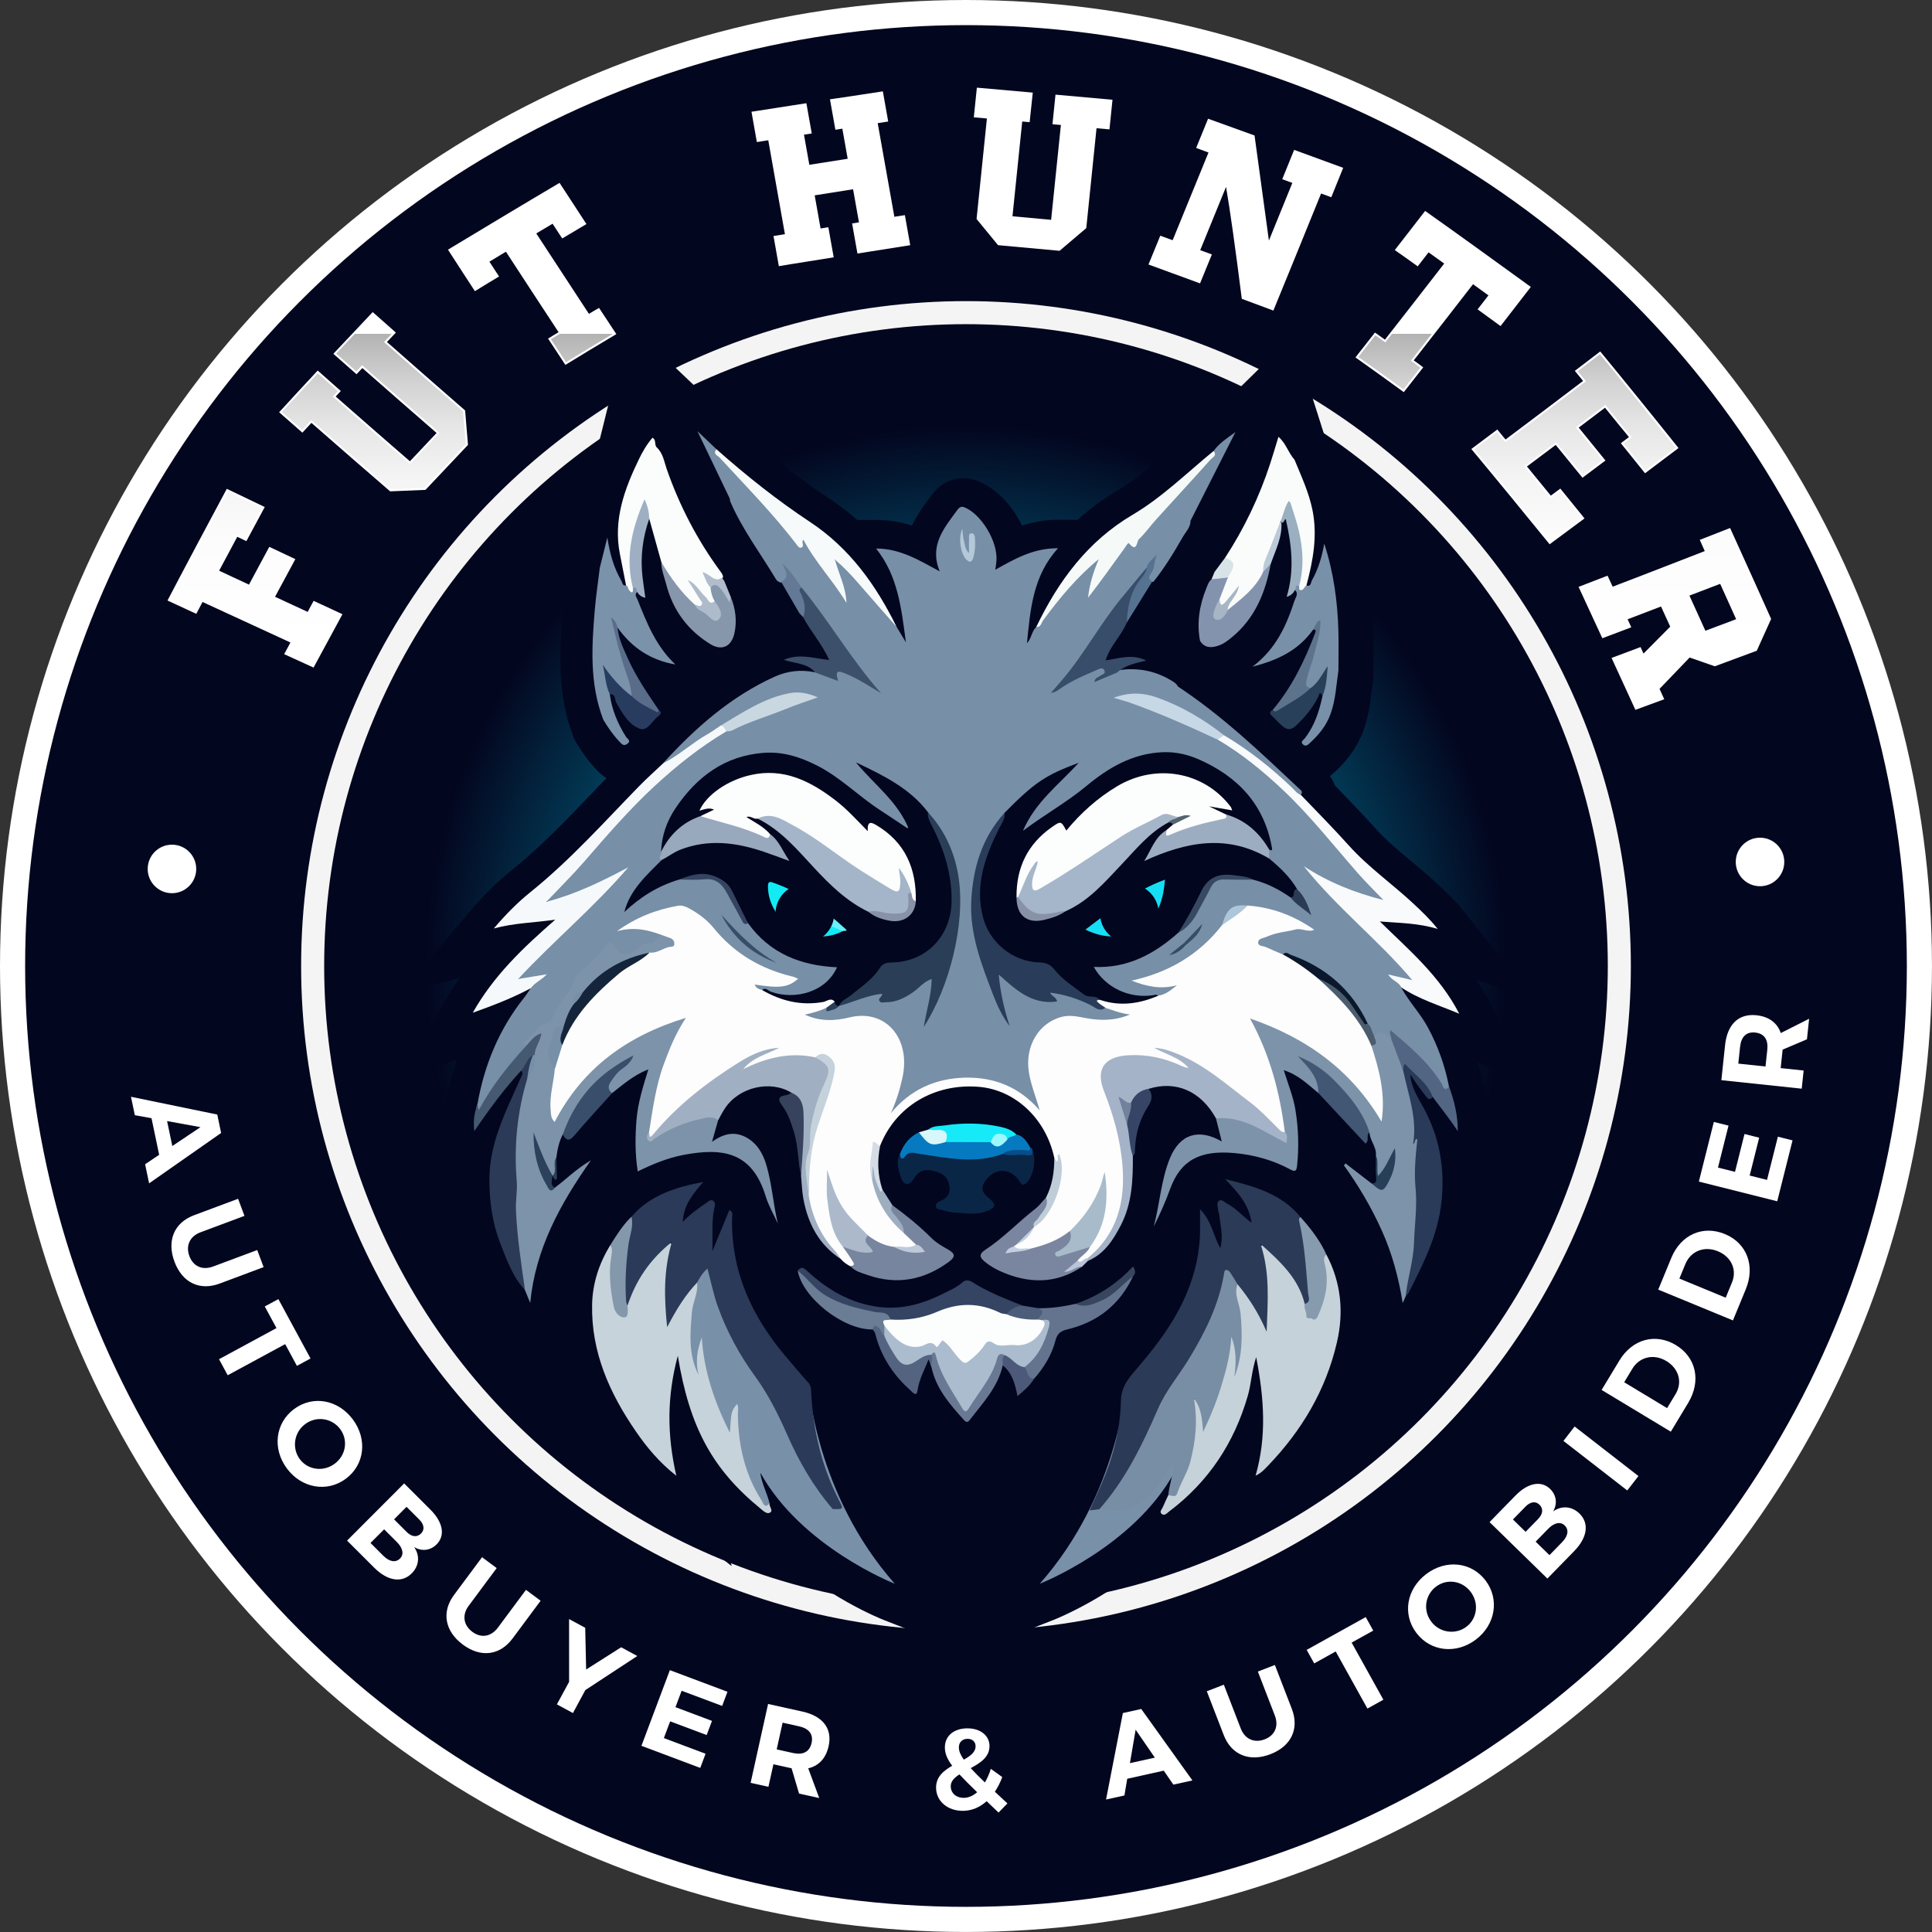 <?xml version="1.0" encoding="utf-8"?>
<!-- Generator: Adobe Illustrator 25.4.1, SVG Export Plug-In . SVG Version: 6.00 Build 0)  -->
<svg version="1.1" id="Layer_1" xmlns="http://www.w3.org/2000/svg" xmlns:xlink="http://www.w3.org/1999/xlink" x="0px" y="0px"
	 viewBox="0 0 827.35 827.35" style="enable-background:new 0 0 827.35 827.35;" xml:space="preserve">
<rect x="0" y="0" width="827.35" height="827.35" fill="#333333" stroke="none"/>
<style type="text/css">
	.st0{fill:#FFFFFF;}
	.st1{fill:#03061F;}
	.st2{fill:url(#SVGID_1_);}
	.st3{fill:url(#SVGID_00000029762423506921072660000016724323158753684411_);}
	.st4{fill:url(#SVGID_00000171692921693860030770000017865905956543341227_);}
	.st5{fill:url(#SVGID_00000091016917965274425900000011875330083203481267_);}
	.st6{fill:url(#SVGID_00000130605406210148259130000010425704748467917712_);}
	.st7{fill:url(#SVGID_00000017478932335997321350000013566016507194937740_);}
	.st8{fill:url(#SVGID_00000134960973991110991570000011428697586707483032_);}
	.st9{fill:url(#SVGID_00000118385127144634900940000002929286902984698763_);}
	.st10{fill:url(#SVGID_00000075145834671129227750000009972250562445742746_);}
	.st11{fill:#F4F4F4;}
	.st12{fill:url(#SVGID_00000072278147226730358940000007335760161871813007_);}
	.st13{fill:#7990A9;}
	.st14{fill:#778FA7;}
	.st15{fill:#FDFDFD;}
	.st16{fill:#7D93AA;}
	.st17{fill:#C6D3DB;}
	.st18{fill:#C6D2D9;}
	.st19{fill:#2A3A57;}
	.st20{fill:#2A3A58;}
	.st21{fill:#788EA5;}
	.st22{fill:#F6F9FB;}
	.st23{fill:#F8FAFB;}
	.st24{fill:#A4B3C7;}
	.st25{fill:#FAFDFC;}
	.st26{fill:#A1AFC3;}
	.st27{fill:#7A92AA;}
	.st28{fill:#7991A8;}
	.st29{fill:#0A2647;}
	.st30{fill:#2A3A59;}
	.st31{fill:#2B3A57;}
	.st32{fill:#7A869F;}
	.st33{fill:#77859F;}
	.st34{fill:#344462;}
	.st35{fill:#8493AD;}
	.st36{fill:#3C506B;}
	.st37{fill:#8696AB;}
	.st38{fill:#64748F;}
	.st39{fill:#067AC0;}
	.st40{fill:#879BAF;}
	.st41{fill:#415773;}
	.st42{fill:#526582;}
	.st43{fill:#384E6A;}
	.st44{fill:#6A7D94;}
	.st45{fill:#8498AC;}
	.st46{fill:#697994;}
	.st47{fill:#455971;}
	.st48{fill:#283C5F;}
	.st49{fill:#28405A;}
	.st50{fill:#546480;}
	.st51{fill:#16EAF8;}
	.st52{fill:#9FAFC3;}
	.st53{fill:#9AAFC0;}
	.st54{fill:#5D738B;}
	.st55{fill:#37435D;}
	.st56{fill:#596D8A;}
	.st57{fill:#364465;}
	.st58{fill:#4D5979;}
	.st59{fill:#647995;}
	.st60{fill:#BFCDD8;}
	.st61{fill:#38455E;}
	.st62{fill:#9DAEC1;}
	.st63{fill:#273F58;}
	.st64{fill:#2C425C;}
	.st65{fill:#4B5D79;}
	.st66{fill:#D8F7FA;}
	.st67{fill:#D6DCE6;}
	.st68{fill:#BBCAD8;}
	.st69{fill:#B1BCCD;}
	.st70{fill:#084C8A;}
	.st71{fill:#BAC5D9;}
	.st72{fill:#FAFCFC;}
	.st73{fill:#F6FAFA;}
	.st74{fill:#F5FAF9;}
	.st75{fill:#D8E3E7;}
	.st76{fill:#02061E;}
	.st77{fill:#293C59;}
	.st78{fill:#2A3E58;}
	.st79{fill:#374D69;}
	.st80{fill:#9DADC1;}
	.st81{fill:#98A8BD;}
	.st82{fill:#C6D8E5;}
	.st83{fill:#C9D7E1;}
	.st84{fill:#0B172B;}
	.st85{fill:#567291;}
	.st86{fill:#374962;}
	.st87{fill:#4B5C6F;}
	.st88{fill:#344461;}
	.st89{fill:#374E69;}
	.st90{fill:#B3C8D8;}
	.st91{fill:#2A3B56;}
	.st92{fill:#AEC6DA;}
	.st93{fill:#354E65;}
	.st94{fill:#324D63;}
	.st95{fill:#A8BBCA;}
	.st96{fill:#ABB9CB;}
	.st97{fill:#14253B;}
	.st98{fill:#C5D2DB;}
	.st99{fill:#BFC8DB;}
	.st100{fill:#C3CFE0;}
	.st101{fill:#72829C;}
	.st102{fill:#AEBBCA;}
	.st103{fill:#FCFDFD;}
	.st104{fill:#A6B6C5;}
	.st105{fill:#ABBCCE;}
	.st106{fill:#9DF8FD;}
	.st107{fill:#A4B5C9;}
	.st108{fill:#13EBF4;}
	.st109{fill:#67F2F8;}
	.st110{fill:#8792A9;}
	.st111{fill:#A5B6CA;}
	.st112{fill:#16DFF5;}
	.st113{fill:#8892A7;}
	.st114{fill:#54646D;}
	.st115{fill:#5BFBF9;}
</style>
<g>
	<g>
		<g>
			<g>
				<circle class="st0" cx="413.67" cy="413.67" r="413.67"/>
			</g>
		</g>
		<circle class="st1" cx="413.67" cy="413.67" r="402.91"/>
		<g>
			<path class="st0" d="M64.88,478.85l-7.14-1.28l-1.65-7.89l36.95,7.61l1.65,7.89l-30.84,21.57l-1.71-8.18l6.02-4.04L64.88,478.85z
				 M85.84,482.69l-14.29-2.61l2.24,10.69L85.84,482.69z"/>
			<path class="st0" d="M94.05,549.67c-8.57,3.2-15.99-0.41-19.33-9.35c-3.36-8.98-0.18-16.72,8.39-19.92l18.85-7.04l2.73,7.32
				l-18.85,7.04c-4.68,1.75-6.36,5.86-4.73,10.21s5.52,6.17,10.2,4.42l18.85-7.04l2.73,7.32L94.05,549.67z"/>
			<path class="st0" d="M122.12,575.6l-24.61,13.33l-3.72-6.87l24.61-13.33l-5.02-9.26l5.83-3.15l13.77,25.43l-5.83,3.16
				L122.12,575.6z"/>
			<path class="st0" d="M148.09,633.26c-8.02,5.95-18.95,4.07-25.25-4.43c-6.3-8.5-4.95-19.47,3.11-25.44
				c8.1-6,18.87-4.01,25.17,4.49C157.42,616.37,156.15,627.28,148.09,633.26z M130.72,609.82c-4.89,3.62-5.78,10.38-2.34,15.03
				c3.44,4.65,10.05,5.59,14.94,1.97c4.89-3.62,5.82-10.16,2.38-14.81C142.23,607.33,135.61,606.2,130.72,609.82z"/>
			<path class="st0" d="M184.34,646.5c5.39,5.38,6.41,11.08,2.63,14.85c-2.65,2.66-6.32,3.12-9.61,1.16
				c2.56,3.74,2.14,8.07-1.07,11.29c-4.19,4.2-10.31,3.26-16.01-2.43l-11.65-11.63l24.45-24.49L184.34,646.5z M158.66,660.75
				l5.46,5.45c2.62,2.62,5.28,3.11,7.17,1.22c1.78-1.78,1.29-4.44-1.33-7.06l-5.46-5.45L158.66,660.75z M168.75,650.64l5.46,5.45
				c2.06,2.06,4.37,2.34,6.08,0.62c1.68-1.68,1.33-3.92-0.74-5.98l-5.46-5.45L168.75,650.64z"/>
			<path class="st0" d="M219.52,701.63c-5.45,7.34-13.65,8.34-21.31,2.65c-7.7-5.72-9.23-13.94-3.78-21.28l12-16.15l6.27,4.66
				l-12,16.15c-2.98,4.01-2.16,8.38,1.57,11.15c3.73,2.77,7.99,2.18,10.97-1.83l12-16.15l6.27,4.66L219.52,701.63z"/>
			<path class="st0" d="M245.35,733.59l-6.87-3.72l5.23-9.65l-0.01-26.88l6.91,3.74l0.39,17.87l15-9.53l6.91,3.74l-22.25,14.6
				L245.35,733.59z"/>
			<path class="st0" d="M291.9,724.04l-2.64,7.03l15.64,5.88l-2.28,6.06l-15.64-5.87l-2.69,7.17l17.86,6.71l-2.28,6.06l-25.18-9.46
				l12.17-32.4l24.67,9.26l-2.28,6.06L291.9,724.04z"/>
			<path class="st0" d="M338.98,757.24l-0.72-0.16l-7.05-1.56l-2.14,9.65l-7.63-1.69l7.48-33.78l14.67,3.25
				c8.83,1.95,12.91,7.31,11.26,14.79c-1.15,5.21-4.21,8.49-8.74,9.51l4.72,12.74l-8.64-1.91L338.98,757.24z M339.66,750.71
				c4.2,0.93,7.04-0.47,7.89-4.33c0.83-3.76-1.16-6.18-5.36-7.11l-7.05-1.56l-2.53,11.44L339.66,750.71z"/>
			<path class="st0" d="M422.51,771.34c-2.92,2.62-6.31,4.06-9.97,4.12c-6.57,0.11-11.58-3.96-11.68-9.79
				c-0.08-4.75,3.19-7.37,6.91-9.51c-2.17-2.88-3.1-5.24-3.14-7.71c-0.08-4.89,3.62-8.22,9.45-8.31c5.63-0.09,9.59,3.01,9.66,7.46
				c0.08,4.79-3.93,7.38-8.05,9.57c1.61,1.75,3.62,3.8,6.08,6.13c1.01-1.7,1.87-3.64,2.53-5.83l4.9,3.53
				c-0.85,2.34-1.95,4.43-3.16,6.28l5.37,5l-3.79,3.92L422.51,771.34z M418.45,767.5c-3.11-3.01-5.58-5.5-7.59-7.64
				c-2.2,1.42-3.76,2.98-3.72,5.15c0.05,2.96,2.45,4.95,5.62,4.9C414.78,769.88,416.69,769.01,418.45,767.5z M412.73,753.55
				c2.84-1.58,5.09-3.25,5.05-5.82c-0.03-1.88-1.44-3.14-3.51-3.11c-2.27,0.04-3.68,1.59-3.65,3.72
				C410.64,749.88,411.31,751.55,412.73,753.55z"/>
			<path class="st0" d="M482.72,761.73l-1.2,7.15l-7.87,1.74l7.2-37.03l7.87-1.74l21.91,30.59l-8.16,1.8l-4.11-5.98L482.72,761.73z
				 M486.32,740.73l-2.45,14.31l10.67-2.36L486.32,740.73z"/>
			<path class="st0" d="M553.2,731.78c3.29,8.53-0.24,15.99-9.14,19.42c-8.95,3.45-16.71,0.36-20.01-8.17l-7.25-18.77l7.29-2.81
				l7.25,18.77c1.8,4.66,5.93,6.29,10.26,4.62c4.33-1.67,6.11-5.59,4.31-10.25l-7.25-18.77l7.29-2.81L553.2,731.78z"/>
			<path class="st0" d="M578.82,703.42l13.59,24.46l-6.83,3.79l-13.59-24.46l-9.2,5.12l-3.22-5.79l25.28-14.05l3.22,5.79
				L578.82,703.42z"/>
			<path class="st0" d="M636.17,676.83c6.03,7.96,4.28,18.9-4.15,25.29c-8.43,6.39-19.41,5.16-25.47-2.84
				c-6.09-8.04-4.22-18.82,4.21-25.21C619.18,667.68,630.1,668.83,636.17,676.83z M612.92,694.45c3.67,4.85,10.44,5.67,15.05,2.18
				c4.61-3.49,5.49-10.11,1.81-14.96s-10.22-5.71-14.83-2.22C610.3,682.97,609.25,689.6,612.92,694.45z"/>
			<path class="st0" d="M649,640.43c5.32-5.45,11.01-6.53,14.83-2.8c2.69,2.63,3.19,6.29,1.27,9.6c3.71-2.6,8.05-2.23,11.3,0.95
				c4.25,4.15,3.37,10.27-2.26,16.04l-11.5,11.78l-24.76-24.18L649,640.43z M653.31,655.98l5.39-5.52c2.04-2.09,2.29-4.4,0.56-6.09
				c-1.7-1.66-3.93-1.28-5.97,0.8l-5.39,5.52L653.31,655.98z M663.53,665.96l5.39-5.52c2.59-2.65,3.05-5.32,1.14-7.18
				c-1.8-1.76-4.46-1.24-7.05,1.41l-5.39,5.52L663.53,665.96z"/>
			<path class="st0" d="M696.85,638.27l-27.33-21.22l4.79-6.17l27.33,21.22L696.85,638.27z"/>
			<path class="st0" d="M693.46,582.65c5.54-9.19,15.45-11.92,24.21-6.64c8.72,5.26,10.91,15.42,5.26,24.77l-7.43,12.32
				l-29.63-17.88L693.46,582.65z M713.91,603.01l3.65-6.05c2.99-4.95,1.46-10.84-3.96-14.11c-5.46-3.29-11.53-1.76-14.59,3.32
				l-3.47,5.76L713.91,603.01z"/>
			<path class="st0" d="M715.71,538.68c4.09-9.92,13.47-14.12,22.93-10.22c9.42,3.88,13.11,13.59,8.95,23.69l-5.48,13.3
				l-31.99-13.19L715.71,538.68z M739.01,555.72l2.69-6.54c2.21-5.35-0.2-10.94-6.05-13.35c-5.89-2.43-11.66,0-13.92,5.49
				l-2.56,6.21L739.01,555.72z"/>
			<path class="st0" d="M735.7,500l7.29,1.83l4.07-16.21l6.28,1.58l-4.07,16.21l7.43,1.87l4.65-18.51l6.28,1.58l-6.56,26.08
				L727.51,506l6.42-25.55l6.28,1.58L735.7,500z"/>
			<path class="st0" d="M763.39,449.48l-0.08,0.74l-0.76,7.18l9.83,1.04l-0.82,7.77l-34.41-3.64l1.58-14.95
				c0.95-9,5.82-13.65,13.44-12.85c5.31,0.56,8.91,3.23,10.43,7.62l12.13-6.12l-0.93,8.8L763.39,449.48z M756.82,449.53
				c0.45-4.28-1.25-6.94-5.19-7.36c-3.83-0.41-6.01,1.85-6.47,6.13l-0.76,7.18l11.65,1.23L756.82,449.53z"/>
		</g>
		<g>
			<g>
				<path class="st0" d="M84.41,233.13c4.23-7.98,8.47-15.91,12.71-23.8c5.42,2.61,10.83,5.21,16.25,7.8
					c-2.62,4.85-5.24,9.72-7.86,14.6c-1.3-0.62-2.61-1.23-3.91-1.85c-1.61,3.07-4.2,7.9-7.76,14.52c4.26,2,8.52,3.99,12.78,5.97
					c1.45-2.71,2.9-5.41,4.35-8.11c1.93-3.59,3.38-6.28,4.35-8.08c3.72,1.76,7.44,3.51,11.16,5.26c-3.44,6.36-6.34,11.74-8.7,16.12
					c2.34,1.09,4.68,2.18,7.03,3.26c2.31,1.07,4.63,2.15,6.94,3.22c0.85-1.58,1.71-3.16,2.56-4.74c4.11,1.91,8.23,3.82,12.34,5.73
					c-5.43,9.98-9.56,17.62-12.37,22.85c-2.72-1.24-6.92-3.15-12.6-5.75c1.62-2.96,2.52-4.62,2.68-5
					c-12.54-5.75-25.09-11.53-37.62-17.34c-0.85,1.62-1.75,3.31-2.68,5.08c-5.47-2.53-9.58-4.43-12.33-5.71
					C74.52,251.83,78.75,243.78,84.41,233.13z"/>
				<path class="st0" d="M136.05,158.68c3.07,2.75,6.37,5.67,9.89,8.77c-0.48,0.51-0.95,1.02-1.43,1.53
					c-0.25,0.27-0.51,0.55-0.76,0.82c6.5,5.69,12.63,11.04,18.37,16.08c4.47,3.9,8.94,7.78,13.42,11.66
					c3.81-4.06,7.62-8.1,11.43-12.13c-2.26-1.96-7.35-6.39-15.28-13.31c-5.51-4.81-11.01-9.64-16.52-14.49
					c-0.83,0.88-1.66,1.77-2.49,2.65c-3.31-2.91-6.61-5.83-9.92-8.75c5.62-5.99,11.23-11.95,16.85-17.87
					c3.31,2.93,6.61,5.86,9.92,8.78c-1.27,1.34-2.55,2.68-3.82,4.03c11.16,9.85,22.31,19.62,33.47,29.33
					c0.41,4.92,0.81,9.83,1.22,14.74c-6.06,6.38-12.13,12.8-18.19,19.26c-5.05,0.2-10.09,0.41-15.14,0.63
					c-5.53-4.77-11.06-9.56-16.58-14.37c-5.71-4.97-11.42-9.95-17.13-14.96c-1.29,1.4-2.58,2.8-3.87,4.2
					c-2.22-1.98-5.54-4.88-9.95-8.74C125.03,170.54,130.54,164.59,136.05,158.68z"/>
				<path class="st0" d="M215.73,92.54c7.96-4.78,15.93-9.52,23.89-14.23c3.84,5.89,7.68,11.77,11.51,17.64
					c-3.46,2.05-6.91,4.11-10.37,6.17c-1.38-2.1-2.75-4.21-4.13-6.32c-2.33,1.39-4.65,2.78-6.98,4.17
					c7.52,11.53,15.03,23.01,22.55,34.44c0.71-0.43,1.43-0.86,2.14-1.29c1.06-0.64,1.79-1.06,2.2-1.26
					c2.46,3.74,4.92,7.48,7.39,11.22c-8.18,4.87-15.45,9.27-21.82,13.18c-4.08-6.2-6.55-9.96-7.41-11.27c1.5-0.91,3-1.82,4.5-2.73
					c-2.54-3.87-6.31-9.6-11.3-17.24c-3.75-5.73-7.5-11.48-11.25-17.23c-2.36,1.42-4.71,2.85-7.07,4.27
					c0.68,1.05,1.37,2.1,2.05,3.15c1.02,1.56,1.71,2.62,2.08,3.19c-2.75,1.63-6.2,3.73-10.34,6.29c-1.28-1.96-3.2-4.91-5.76-8.85
					c-1.93-2.97-3.85-5.94-5.78-8.92C199.8,102.09,207.77,97.3,215.73,92.54z"/>
				<path class="st0" d="M333.56,46.03c3.92-0.61,7.84-1.22,11.76-1.83c0.84,4.72,1.6,9.04,2.3,12.95
					c-1.11,0.17-2.22,0.35-3.33,0.52c1.08,6.11,1.85,10.41,2.29,12.9c5.48-0.86,10.96-1.73,16.43-2.58
					c-0.76-4.29-1.53-8.59-2.29-12.89c-0.99,0.15-1.98,0.31-2.98,0.46c-0.77-4.34-1.54-8.69-2.32-13.03
					c5.2-0.74,12.75-1.88,22.65-3.41c0.08,0.48,0.17,0.95,0.25,1.43c0.04,0.22,0.04,0.22,0,0c0.01,0.03,0.01,0.06,0.02,0.09
					c0.09,0.49,0.18,0.98,0.26,1.48c0.09,0.51,0.18,1.02,0.27,1.52c0.09,0.51,0.18,1.02,0.27,1.52c0.41,2.29,0.82,4.58,1.22,6.88
					c-1.5,0.23-3,0.47-4.5,0.7c1.21,6.82,2.43,13.63,3.64,20.44c1.95,11.11,3.12,17.66,3.5,19.65c1.5-0.24,3-0.47,4.5-0.7
					c0.76,4.29,1.53,8.58,2.29,12.87c-7.53,1.18-15.07,2.37-22.6,3.57c-0.76-4.29-1.53-8.58-2.29-12.88
					c0.98-0.16,1.96-0.31,2.94-0.47c-0.84-4.72-1.68-9.45-2.52-14.17c-3.59,0.57-9.07,1.43-16.44,2.6
					c0.84,4.71,1.68,9.44,2.52,14.19c1.11-0.18,2.22-0.35,3.33-0.53c0.76,4.3,1.53,8.59,2.29,12.88c-3.92,0.63-7.84,1.26-11.76,1.89
					c-5.25,0.82-9.16,1.45-11.73,1.9c-0.36-2.04-0.72-4.07-1.08-6.11c-0.4-2.27-0.8-4.53-1.21-6.8c1.63-0.26,3.26-0.53,4.89-0.79
					c-2.38-13.4-4.76-26.8-7.13-40.22c-0.8,0.13-1.61,0.25-2.41,0.38c-0.83,0.13-1.65,0.26-2.48,0.39c-0.5-2.81-1.26-7.14-2.3-12.98
					C324.43,47.46,328.34,46.85,333.56,46.03z"/>
				<path class="st0" d="M442.27,39.66c-0.43,3.94-0.88,8.16-1.34,12.66c-0.69-0.06-1.38-0.12-2.07-0.19
					c-0.37-0.03-0.74-0.07-1.11-0.1c-0.83,8.29-1.63,16.11-2.41,23.46c-0.59,5.71-1.17,11.42-1.76,17.13
					c5.52,0.5,11.03,1,16.55,1.51c0.3-2.89,0.97-9.39,2.01-19.51c0.72-7.03,1.45-14.06,2.17-21.1c-1.2-0.11-2.41-0.22-3.61-0.32
					c0.43-4.22,0.87-8.45,1.3-12.67c8.14,0.73,16.27,1.46,24.41,2.19c-0.43,4.23-0.87,8.46-1.3,12.69c-1.85-0.17-3.69-0.34-5.54-0.5
					c-1.46,14.27-2.93,28.53-4.39,42.78c-3.81,3.24-7.62,6.47-11.43,9.71c-8.78-0.81-17.56-1.62-26.35-2.41
					c-3.07-3.74-6.13-7.47-9.2-11.21c0.73-7.06,1.45-14.12,2.18-21.17c0.75-7.29,1.5-14.58,2.25-21.87
					c-1.87-0.17-3.74-0.33-5.61-0.5c0.32-2.85,0.75-7.09,1.31-12.7C426.31,38.23,434.29,38.94,442.27,39.66z"/>
				<path class="st0" d="M537.24,58.02c0.52,3.59,1.54,11.05,3.06,22.38c1.26,9.29,2.29,16.83,3.09,22.62
					c3.04-7.47,6.39-15.7,10.04-24.69c-1.44-0.53-2.89-1.06-4.33-1.59c1.72-4.23,3.42-8.42,5.1-12.56c9.33,3.4,16.32,5.97,21,7.69
					c-1.69,4.12-3.39,8.32-5.1,12.6c-1.45-0.54-2.91-1.07-4.36-1.61c-9.07,22.36-15.88,39.04-20.44,50.14
					c-4.51-1.69-9.01-3.37-13.52-5.04c-2.84-22.42-5.09-38.38-6.75-47.93c-1.25,3.01-3.1,7.53-5.53,13.56
					c-2.46,6.02-4.3,10.53-5.53,13.54c1.67,0.61,3.33,1.22,5,1.83c-1.69,4.13-3.38,8.26-5.07,12.39c-7.36-2.71-14.72-5.4-22.08-8.08
					c1.68-4.11,3.37-8.22,5.05-12.33c1.77,0.64,3.53,1.28,5.3,1.93c10.22-24.97,15.34-37.53,15.35-37.56
					c-0.41-0.18-2.17-0.84-5.28-1.96c2.28-5.65,3.98-9.83,5.1-12.51C523.96,53.23,530.59,55.62,537.24,58.02z"/>
				<path class="st0" d="M632.9,106.49c7.55,5.42,15.1,10.88,22.65,16.38c-4.32,5.61-8.64,11.19-12.96,16.76
					c-3.28-2.39-6.56-4.77-9.83-7.15c1.55-2,3.1-3.99,4.65-5.99c-2.2-1.6-4.41-3.19-6.61-4.78c-8.46,10.93-16.92,21.79-25.39,32.61
					c0.68,0.49,1.35,0.98,2.03,1.47c1.01,0.73,1.68,1.24,2.03,1.53c-2.77,3.54-5.54,7.08-8.32,10.61
					c-7.72-5.62-14.61-10.57-20.69-14.87c4.6-5.86,7.38-9.41,8.35-10.65c1.42,1.02,2.84,2.03,4.27,3.05
					c2.86-3.66,7.1-9.08,12.72-16.3c4.22-5.42,8.44-10.85,12.66-16.3c-2.23-1.6-4.47-3.19-6.7-4.79c-0.77,0.99-1.54,1.98-2.31,2.98
					c-1.14,1.48-1.92,2.48-2.34,3.01c-2.57-1.87-5.84-4.2-9.81-6.97c1.44-1.85,3.6-4.63,6.48-8.35c2.17-2.8,4.34-5.6,6.51-8.41
					C617.84,95.67,625.37,101.06,632.9,106.49z"/>
				<path class="st0" d="M702.04,171.05c5.58,6.89,11.17,13.83,16.75,20.82c-4.78,3.61-9.55,7.21-14.33,10.8
					c-3.45-4.31-6.91-8.59-10.36-12.87c1.16-0.88,2.32-1.75,3.48-2.63c-2.21-2.63-5.63-6.84-10.26-12.57
					c-3.76,2.85-7.51,5.69-11.27,8.52c1.91,2.34,3.82,4.68,5.73,7.03c2.54,3.12,4.45,5.48,5.73,7.06c-3.28,2.46-6.56,4.92-9.84,7.37
					c-4.53-5.59-8.35-10.26-11.46-14.05c-2.07,1.55-4.13,3.1-6.2,4.65c-2.04,1.53-4.08,3.06-6.12,4.58
					c4.63,5.69,8.04,9.87,10.23,12.5c1.36-1.01,2.71-2.02,4.07-3.03c3.45,4.24,6.91,8.5,10.36,12.78
					c-4.98,3.7-9.97,7.39-14.95,11.07c-5.59-6.88-11.17-13.72-16.76-20.52c-7.46-9.08-13.05-15.81-16.76-20.28
					c2.4-1.8,6.11-4.57,11.12-8.34c2.08,2.55,3.25,3.98,3.54,4.27c11.07-8.31,22.13-16.66,33.2-25.08
					c-1.13-1.37-2.31-2.81-3.54-4.31c4.83-3.68,8.46-6.46,10.88-8.31C689,155.03,694.59,161.85,702.04,171.05z"/>
				<path class="st0" d="M758.46,265.05c-2.05,4.55-4.1,9.09-6.15,13.62c-5.99,2.22-11.99,4.44-17.98,6.66
					c-3.59-1.26-7.18-2.52-10.77-3.76c-4.3,4.49-8.59,8.97-12.89,13.43c0.67,1.48,1.35,2.96,2.02,4.44
					c-4.12,1.51-8.24,3.02-12.36,4.53c-1.67-3.64-3.33-7.28-5-10.9c-1.74-3.78-3.47-7.56-5.21-11.32c4.14-1.55,8.27-3.1,12.41-4.65
					c0.43,0.93,0.85,1.85,1.28,2.78c3.81-3.83,7.63-7.68,11.44-11.53c-1.32-2.88-2.63-5.76-3.95-8.63
					c-4.77,1.83-9.53,3.65-14.3,5.48c0.53,1.14,1.05,2.29,1.58,3.43c-4.14,1.57-8.27,3.13-12.41,4.69c-4.51-9.82-7.9-17.14-10.17-22
					c5.55-2.14,9.68-3.74,12.41-4.8c0.73,1.57,1.46,3.14,2.19,4.72c3.65-1.38,16.8-6.43,39.44-15.24c-0.71-1.6-1.43-3.21-2.14-4.81
					c4.33-1.69,8.66-3.38,12.99-5.08C750.43,247.06,756.27,260.18,758.46,265.05z M736.64,250.02c-4.39,1.68-8.78,3.36-13.17,5.03
					c2.28,5.01,4.56,10.03,6.84,15.06c4.39-1.65,8.78-3.3,13.17-4.95C741.2,260.1,738.92,255.05,736.64,250.02z"/>
			</g>
			<g>
				<linearGradient id="SVGID_1_" gradientUnits="userSpaceOnUse" x1="415.201" y1="275.09" x2="415.201" y2="10.659">
					<stop  offset="0" style="stop-color:#FFFFFF"/>
					<stop  offset="0.168" style="stop-color:#FDFCFC"/>
					<stop  offset="0.268" style="stop-color:#F4F4F4"/>
					<stop  offset="0.35" style="stop-color:#E6E6E6"/>
					<stop  offset="0.422" style="stop-color:#D2D2D2"/>
					<stop  offset="0.487" style="stop-color:#B9B8B8"/>
					<stop  offset="0.5" style="stop-color:#B3B2B2"/>
					<stop  offset="0.5" style="stop-color:#FFFFFF"/>
				</linearGradient>
				<path class="st2" d="M122.85,279.76c1.8-3.29,2.16-4.01,2.28-4.26l0.34-0.77l-0.77-0.35c-13.82-6.34-26.13-12.01-37.62-17.34
					l-0.74-0.34l-2.68,5.08c-4.6-2.12-8.19-3.79-10.78-4.99c2.81-5.35,6.9-13.13,12.28-23.27c4.1-7.73,8.21-15.42,12.32-23.07
					c4.9,2.36,9.8,4.71,14.71,7.06c-2.35,4.35-4.7,8.72-7.05,13.1l-3.92-1.86l-0.38,0.73c-1.66,3.16-4.3,8.09-7.75,14.52l-0.43,0.8
					l0.82,0.38c4.26,2,8.52,3.99,12.78,5.98l0.73,0.34c0,0,3.28-6.12,4.73-8.82c1.69-3.14,3.01-5.6,3.96-7.37
					c3.2,1.51,6.4,3.02,9.6,4.53c-3.25,6.01-6.01,11.13-8.27,15.33l-0.43,0.8l15.52,7.2l2.56-4.74c3.6,1.67,7.19,3.34,10.79,5.01
					c-4.98,9.16-8.83,16.29-11.56,21.35C133.89,284.8,127.59,281.92,122.85,279.76z"/>
				
					<linearGradient id="SVGID_00000160898974351133270450000015694234741404383127_" gradientUnits="userSpaceOnUse" x1="415.201" y1="275.09" x2="415.201" y2="10.659">
					<stop  offset="0" style="stop-color:#FFFFFF"/>
					<stop  offset="0.168" style="stop-color:#FDFCFC"/>
					<stop  offset="0.268" style="stop-color:#F4F4F4"/>
					<stop  offset="0.35" style="stop-color:#E6E6E6"/>
					<stop  offset="0.422" style="stop-color:#D2D2D2"/>
					<stop  offset="0.487" style="stop-color:#B9B8B8"/>
					<stop  offset="0.5" style="stop-color:#B3B2B2"/>
					<stop  offset="0.5" style="stop-color:#FFFFFF"/>
				</linearGradient>
				<path style="fill:url(#SVGID_00000160898974351133270450000015694234741404383127_);" d="M167.36,209.53
					c-5.44-4.7-10.88-9.41-16.33-14.15c-5.71-4.96-11.42-9.95-17.13-14.96l-0.63-0.55l-3.87,4.19c-2.08-1.84-4.97-4.38-8.67-7.61
					c5.05-5.49,10.21-11.07,15.35-16.59c2.7,2.41,5.57,4.96,8.61,7.63l-2.2,2.35l0.67,0.58c6.5,5.69,12.63,11.04,18.37,16.08
					c4.47,3.9,8.95,7.78,13.42,11.66l0.62,0.54l0.56-0.6c3.81-4.06,7.61-8.1,11.42-12.12l0.61-0.65l-1.23-1.07
					c-2.48-2.16-7.39-6.42-14.72-12.83c-5.5-4.81-11.01-9.64-16.51-14.49l-0.62-0.55l-2.49,2.65c-2.88-2.54-5.76-5.08-8.63-7.62
					c5.11-5.45,10.38-11.04,15.68-16.62c2.88,2.55,5.76,5.1,8.63,7.65l-3.82,4.03l0.66,0.59c10.58,9.34,21.44,18.86,33.21,29.1
					l1.16,14.02c-5.99,6.31-11.94,12.61-17.69,18.73C177,209.13,172.18,209.33,167.36,209.53z"/>
				
					<linearGradient id="SVGID_00000163769722969368244600000000967225657511210886_" gradientUnits="userSpaceOnUse" x1="415.201" y1="275.09" x2="415.201" y2="10.659">
					<stop  offset="0" style="stop-color:#FFFFFF"/>
					<stop  offset="0.168" style="stop-color:#FDFCFC"/>
					<stop  offset="0.268" style="stop-color:#F4F4F4"/>
					<stop  offset="0.35" style="stop-color:#E6E6E6"/>
					<stop  offset="0.422" style="stop-color:#D2D2D2"/>
					<stop  offset="0.487" style="stop-color:#B9B8B8"/>
					<stop  offset="0.5" style="stop-color:#B3B2B2"/>
					<stop  offset="0.5" style="stop-color:#FFFFFF"/>
				</linearGradient>
				<path style="fill:url(#SVGID_00000163769722969368244600000000967225657511210886_);" d="M235.91,145.26l4.5-2.73l-0.49-0.74
					c-2.54-3.87-6.31-9.6-11.3-17.24c-3.75-5.73-7.5-11.47-11.25-17.23l-0.45-0.69l-8.53,5.16l4.12,6.33
					c-2.53,1.51-5.51,3.32-8.88,5.41c-1.26-1.94-3.03-4.65-5.3-8.15c-1.77-2.72-3.53-5.45-5.3-8.17c7.52-4.56,15.3-9.24,23.13-13.92
					c7.48-4.49,15.28-9.13,23.18-13.82c3.53,5.41,7.05,10.82,10.58,16.21c-2.97,1.76-5.93,3.53-8.9,5.3l-4.13-6.32l-8.44,5.05
					l0.49,0.74c7.19,11.03,14.78,22.61,22.55,34.44l0.45,0.69l2.85-1.71c0.6-0.36,1.09-0.65,1.48-0.87
					c2.15,3.27,4.31,6.55,6.46,9.81c-7.26,4.33-14.1,8.46-20.35,12.29C239.16,150.19,237,146.91,235.91,145.26z"/>
				
					<linearGradient id="SVGID_00000049923397311509080290000007479092043715943316_" gradientUnits="userSpaceOnUse" x1="415.201" y1="275.09" x2="415.201" y2="10.659">
					<stop  offset="0" style="stop-color:#FFFFFF"/>
					<stop  offset="0.168" style="stop-color:#FDFCFC"/>
					<stop  offset="0.268" style="stop-color:#F4F4F4"/>
					<stop  offset="0.35" style="stop-color:#E6E6E6"/>
					<stop  offset="0.422" style="stop-color:#D2D2D2"/>
					<stop  offset="0.487" style="stop-color:#B9B8B8"/>
					<stop  offset="0.5" style="stop-color:#B3B2B2"/>
					<stop  offset="0.5" style="stop-color:#FFFFFF"/>
				</linearGradient>
				<path style="fill:url(#SVGID_00000049923397311509080290000007479092043715943316_);" d="M332.26,101.79l4.89-0.79l-7.43-41.9
					l-4.89,0.77l-2-11.29l21.79-3.4l2,11.27l-3.33,0.52l2.59,14.59l18.13-2.85l-2.59-14.57l-2.98,0.46l-2.01-11.34
					c4.97-0.72,11.85-1.75,20.95-3.16l2,11.24l-4.5,0.7l3.79,21.31c1.94,11.04,3.12,17.65,3.5,19.67l0.15,0.81l4.49-0.7l1.99,11.18
					c-6.97,1.09-13.94,2.19-20.91,3.3l-1.99-11.19l2.94-0.46l-2.82-15.86l-0.83,0.13c-3.65,0.57-9.11,1.43-16.44,2.6l-0.86,0.14
					l2.82,15.87l3.33-0.53l1.99,11.2c-3.63,0.58-7.27,1.17-10.9,1.75c-4.62,0.72-8.28,1.31-10.9,1.76L332.26,101.79z"/>
				
					<linearGradient id="SVGID_00000044893211390390100840000008150824651646830248_" gradientUnits="userSpaceOnUse" x1="415.201" y1="275.09" x2="415.201" y2="10.659">
					<stop  offset="0" style="stop-color:#FFFFFF"/>
					<stop  offset="0.168" style="stop-color:#FDFCFC"/>
					<stop  offset="0.268" style="stop-color:#F4F4F4"/>
					<stop  offset="0.35" style="stop-color:#E6E6E6"/>
					<stop  offset="0.422" style="stop-color:#D2D2D2"/>
					<stop  offset="0.487" style="stop-color:#B9B8B8"/>
					<stop  offset="0.5" style="stop-color:#B3B2B2"/>
					<stop  offset="0.5" style="stop-color:#FFFFFF"/>
				</linearGradient>
				<path style="fill:url(#SVGID_00000044893211390390100840000008150824651646830248_);" d="M453.46,106.5
					c-8.54-0.79-17.09-1.57-25.63-2.34l-8.75-10.65l4.49-43.56l-5.6-0.5c0.3-2.73,0.68-6.42,1.13-11l22.23,1.98
					c-0.37,3.44-0.76,7.1-1.16,10.96l-3.18-0.29l-0.08,0.84c-0.84,8.36-1.65,16.25-2.41,23.45l-1.85,17.99l0.86,0.08
					c5.52,0.5,11.03,1,16.55,1.51l0.84,0.08l4.35-42.31l-3.61-0.32l1.13-10.97l22.7,2.04l-1.12,10.98l-5.54-0.5l-4.44,43.28
					L453.46,106.5z"/>
				
					<linearGradient id="SVGID_00000069370538542579782310000018187023596870636674_" gradientUnits="userSpaceOnUse" x1="415.201" y1="275.09" x2="415.201" y2="10.659">
					<stop  offset="0" style="stop-color:#FFFFFF"/>
					<stop  offset="0.168" style="stop-color:#FDFCFC"/>
					<stop  offset="0.268" style="stop-color:#F4F4F4"/>
					<stop  offset="0.35" style="stop-color:#E6E6E6"/>
					<stop  offset="0.422" style="stop-color:#D2D2D2"/>
					<stop  offset="0.487" style="stop-color:#B9B8B8"/>
					<stop  offset="0.5" style="stop-color:#B3B2B2"/>
					<stop  offset="0.5" style="stop-color:#FFFFFF"/>
				</linearGradient>
				<path style="fill:url(#SVGID_00000069370538542579782310000018187023596870636674_);" d="M544.83,131.91
					c-4.09-1.53-8.17-3.05-12.26-4.57c-2.79-22.01-5.04-37.97-6.69-47.45l-0.5-2.9l-1.13,2.71c-1.21,2.91-3.02,7.34-5.54,13.56
					c-2.46,6.02-5.87,14.36-5.87,14.36l5,1.83l-4.42,10.8c-6.82-2.51-13.65-5-20.47-7.49l4.4-10.74l5.3,1.93l0.31-0.76
					c8.6-21.01,13.59-33.23,14.96-36.6l0.71-1.72l-0.76-0.34c-0.41-0.18-1.92-0.74-4.5-1.68c1.95-4.82,3.41-8.42,4.45-10.93
					c6.2,2.23,12.42,4.47,18.64,6.72c0.55,3.83,1.58,11.36,2.99,21.87c1.26,9.29,2.29,16.83,3.09,22.62l0.44,3.15l1.2-2.95
					c3.04-7.47,6.39-15.7,10.04-24.69l0.33-0.82l-4.33-1.59l4.46-10.98c8.41,3.06,14.87,5.44,19.39,7.1
					c-1.47,3.59-2.97,7.28-4.46,11.01l-4.36-1.61l-0.31,0.77C555.72,105.31,548.96,121.85,544.83,131.91z"/>
				
					<linearGradient id="SVGID_00000070840050861039488150000012039644079125774981_" gradientUnits="userSpaceOnUse" x1="415.201" y1="275.09" x2="415.201" y2="10.659">
					<stop  offset="0" style="stop-color:#FFFFFF"/>
					<stop  offset="0.168" style="stop-color:#FDFCFC"/>
					<stop  offset="0.268" style="stop-color:#F4F4F4"/>
					<stop  offset="0.35" style="stop-color:#E6E6E6"/>
					<stop  offset="0.422" style="stop-color:#D2D2D2"/>
					<stop  offset="0.487" style="stop-color:#B9B8B8"/>
					<stop  offset="0.5" style="stop-color:#B3B2B2"/>
					<stop  offset="0.5" style="stop-color:#FFFFFF"/>
				</linearGradient>
				<path style="fill:url(#SVGID_00000070840050861039488150000012039644079125774981_);" d="M600.99,166.74
					c-6.71-4.89-13.2-9.55-19.3-13.87c3.65-4.65,6.08-7.76,7.29-9.3l4.27,3.05l0.5-0.65c2.86-3.66,7.1-9.08,12.72-16.3
					c4.22-5.42,8.44-10.85,12.67-16.3l0.54-0.7l-8.09-5.78l-4.64,5.98c-2.34-1.7-5.16-3.7-8.41-5.98l5.93-7.64
					c2-2.58,4.01-5.17,6.01-7.76c7.47,5.31,14.84,10.58,21.92,15.69c7.4,5.31,14.77,10.64,21.94,15.86
					c-3.97,5.15-7.94,10.29-11.91,15.41c-2.82-2.05-5.63-4.1-8.45-6.14l4.64-5.99l-0.71-0.52c-2.21-1.6-4.41-3.19-6.62-4.78
					l-0.67-0.48l-0.51,0.65c-8.1,10.47-16.64,21.44-25.38,32.6l-0.55,0.7l2.75,1.99c0.59,0.43,1.02,0.74,1.33,0.98
					C605.85,160.56,603.42,163.65,600.99,166.74z"/>
				
					<linearGradient id="SVGID_00000122703493575156145080000004158849430110281917_" gradientUnits="userSpaceOnUse" x1="415.201" y1="275.09" x2="415.201" y2="10.659">
					<stop  offset="0" style="stop-color:#FFFFFF"/>
					<stop  offset="0.168" style="stop-color:#FDFCFC"/>
					<stop  offset="0.268" style="stop-color:#F4F4F4"/>
					<stop  offset="0.35" style="stop-color:#E6E6E6"/>
					<stop  offset="0.422" style="stop-color:#D2D2D2"/>
					<stop  offset="0.487" style="stop-color:#B9B8B8"/>
					<stop  offset="0.5" style="stop-color:#B3B2B2"/>
					<stop  offset="0.5" style="stop-color:#FFFFFF"/>
				</linearGradient>
				<path style="fill:url(#SVGID_00000122703493575156145080000004158849430110281917_);" d="M663.76,231.9
					c-5.26-6.48-10.72-13.17-16.25-19.89c-7.09-8.63-12.56-15.22-16.19-19.59c2.28-1.71,5.53-4.14,9.74-7.31
					c2.35,2.89,2.88,3.5,3.07,3.69l0.52,0.54l0.6-0.45c11.74-8.81,22.6-17.02,33.2-25.08l0.71-0.54c0,0-2.51-3.06-3.54-4.31
					c4.07-3.1,7.25-5.53,9.52-7.27c3.91,4.76,9.22,11.25,16.22,19.9c5.44,6.72,10.89,13.49,16.19,20.13
					c-4.32,3.27-8.64,6.52-12.96,9.77c-3.09-3.86-6.19-7.7-9.29-11.53l3.5-2.64l-0.58-0.69c-2.02-2.41-5.18-6.28-10.25-12.56
					l-0.52-0.65l-0.66,0.5c-3.76,2.85-7.51,5.69-11.27,8.52l-0.71,0.54l0.56,0.69c1.91,2.34,3.82,4.68,5.73,7.03
					c2.2,2.7,3.92,4.82,5.17,6.37c-2.82,2.12-5.64,4.23-8.47,6.35c-4.31-5.31-7.96-9.77-10.94-13.42l-0.52-0.63l-6.85,5.14
					l-6.83,5.11l0.56,0.69c4.72,5.79,8.07,9.9,10.23,12.5l0.52,0.62l4.06-3.03c3.09,3.8,6.19,7.62,9.28,11.45
					C672.81,225.21,668.28,228.56,663.76,231.9z"/>
				
					<linearGradient id="SVGID_00000017507132551272444220000007266481873188099509_" gradientUnits="userSpaceOnUse" x1="415.201" y1="275.09" x2="415.201" y2="10.659">
					<stop  offset="0" style="stop-color:#FFFFFF"/>
					<stop  offset="0.168" style="stop-color:#FDFCFC"/>
					<stop  offset="0.268" style="stop-color:#F4F4F4"/>
					<stop  offset="0.35" style="stop-color:#E6E6E6"/>
					<stop  offset="0.422" style="stop-color:#D2D2D2"/>
					<stop  offset="0.487" style="stop-color:#B9B8B8"/>
					<stop  offset="0.5" style="stop-color:#B3B2B2"/>
					<stop  offset="0.5" style="stop-color:#FFFFFF"/>
				</linearGradient>
				<path style="fill:url(#SVGID_00000017507132551272444220000007266481873188099509_);" d="M696.11,292.69
					c-1.61-3.5-3.22-7-4.83-10.49l10.8-4.05l1.46,3.18l0.87-0.88c3.82-3.84,7.63-7.68,11.44-11.54l0.42-0.42l-4.53-9.9l-15.9,6.09
					l1.58,3.43l-10.8,4.09c-4.45-9.68-7.54-16.35-9.45-20.45c4.65-1.8,8.25-3.19,10.81-4.18l2.19,4.71l0.75-0.28
					c3.71-1.41,16.72-6.4,39.45-15.25l0.83-0.33l-2.14-4.81c3.8-1.48,7.6-2.97,11.4-4.46c8.3,18.29,13.75,30.46,16.38,36.35
					l0.68,1.53c-1.95,4.32-3.9,8.64-5.85,12.94c-5.79,2.15-11.57,4.29-17.35,6.43c-3.49-1.23-6.99-2.45-10.48-3.66l-0.52-0.18
					l-0.38,0.4c-4.3,4.49-8.59,8.97-12.89,13.43l-0.4,0.42l1.88,4.12l-10.75,3.94C699.22,299.48,697.66,296.08,696.11,292.69z
					 M722.31,254.57l0.38,0.83c2.28,5.01,4.56,10.03,6.84,15.06l0.33,0.73l14.77-5.56l-0.37-0.83c-2.28-5.06-4.56-10.11-6.84-15.14
					l-0.33-0.73L722.31,254.57z"/>
			</g>
		</g>
		<circle class="st11" cx="413.67" cy="413.67" r="284.72"/>
		
			<radialGradient id="SVGID_00000046328498637472806440000012996562773749164445_" cx="413.673" cy="413.673" r="274.852" gradientUnits="userSpaceOnUse">
			<stop  offset="0" style="stop-color:#00D6F9"/>
			<stop  offset="0.842" style="stop-color:#03061F"/>
		</radialGradient>
		<circle style="fill:url(#SVGID_00000046328498637472806440000012996562773749164445_);" cx="413.67" cy="413.67" r="274.85"/>
		<g>
			<circle class="st0" cx="73.64" cy="372.11" r="10.39"/>
			<circle class="st0" cx="753.7" cy="369.12" r="10.39"/>
		</g>
	</g>
	<g>
		<g>
			<path class="st1" d="M632.82,454.92l23.53,9.83l-18.13-35.09c-1.79-3.47-3.75-6.72-5.83-9.77l23.88,7.26l-28.78-36.14
				c-4.16-5.23-8.21-9.01-11.78-12.35c-3.76-3.52-7.63-6.75-11.37-9.88c-5.61-4.69-10.91-9.13-15.34-14.05
				c-5.58-6.19-11.37-12.19-16.97-17.99c-0.13-0.14-0.26-0.27-0.39-0.41c-0.49-1.39-1.2-2.71-2.11-3.96
				c0.77-0.59,1.35-1.12,1.71-1.46l0.08-0.07c3.92-3.6,9.5-9.42,12.67-18.32c2.11-5.92,2.79-11.58,3.39-16.57
				c0.19-1.59,0.37-3.1,0.59-4.54l0.16-1.06l0-1.08c0-1.72,0.02-3.44,0.03-5.17c0.03-3.93,0.07-7.99-0.05-12.11
				c-0.42-15.26-2.63-28.84-6.76-41.51l-6.07-18.62c-0.46-1.57-0.97-3.11-1.5-4.61l-20.17-63.49l-32.4,31.76
				c-0.49,0.35-0.97,0.7-1.45,1.04c-3.04,2.16-6.73,4.78-9.9,8.68c-2.86,2.37-5.65,4.79-8.37,7.13
				c-7.77,6.72-15.11,13.07-23.19,17.84c-6.02,3.55-11.64,7.69-16.88,12.43l-7.59-0.08l-0.54,0c-5.78,0-10.93,1-15.61,2.52
				c-4.13-8.52-11.02-15.92-18.74-19.03c-2.06-0.83-4.2-1.25-6.35-1.25c-3.82,0-9.32,1.29-13.8,7.44c-0.38,0.52-0.76,1.04-1.14,1.56
				c-2.2,2.98-4.97,6.74-7.13,11.25c-4.47-1.43-9.34-2.37-14.74-2.38l-8.72-0.01c-3.67-3.27-7.52-6.23-11.55-8.9
				c-12.53-8.29-25.08-18.04-38.34-29.79l-47.55-45.15l-5.69,20.77l-20.64,83.1l-0.11,0.88c-0.22,1.82-0.46,3.65-0.7,5.47
				c-0.55,4.17-1.11,8.49-1.49,12.92c-1.53,18.07-2.33,35.76,4.56,53.6l0.44,1.14l0.63,1.05c2.89,4.84,5.73,8.66,8.95,12.02
				l0.09,0.1c1.28,1.35,2.64,2.46,4.06,3.33c-1.84,1.91-3.66,3.81-5.45,5.68c-11.77,12.3-22.89,23.92-35.49,34.06
				c-6.07,4.88-11.69,10.44-17.68,17.5L171,425.84l25.84-7.05c-2.23,3.15-4.34,6.46-6.32,9.96l-18.99,33.56l24.21-8.63
				c-1.93,5.65-3.47,11.54-4.6,17.65c-0.05,0.15-0.1,0.3-0.14,0.45c-1.8,5.36-2.29,10.62-1.57,16.52l4.67,37.87l2.7-3.97
				c0.9,6.16,2.4,11.91,4.51,17.36l0.6,1.55c2.59,6.73,5.49,14.28,11.05,21.14l23.38,56.4l4.28-43.72
				c2.26,15.99,8.93,31.69,20.48,48.44c6.39,9.27,12.62,16.06,20.2,22.05l32.03,25.25l-4.24-18.48c2.53,2.43,5.23,4.81,8.11,7.17
				l0.26,0.21c1.76,1.47,5.87,4.92,12.04,4.92c1.09,0,2.18-0.11,3.24-0.34c20.43,19.51,44.41,29.08,45.77,29.61l26.93,10.54
				l9.35,3.66l9.34-3.66l26.93-10.55c1.31-0.51,24.7-9.85,44.96-28.84c0.95,0.18,1.93,0.28,2.91,0.28c5.98,0,9.89-3.36,11.18-4.47
				c2.51-1.9,4.91-3.88,7.2-5.94l-1.43,4.96l28.2-12.53c4.8-2.13,7.82-5.31,9.63-7.2l0.34-0.36c16.86-17.58,27.97-37.56,33.03-59.38
				c0.66-2.84,1.14-5.66,1.46-8.46l6.16,38.86l20.05-45.51c0.64-0.79,1.35-1.81,1.98-3.05l0.24-0.48
				c6.04-11.96,12.26-24.29,14.64-39.03l7.26,10.89l0.35-46.87c0.05-7.42-1.29-14.78-4.22-23.08
				C634.39,460.64,633.66,457.76,632.82,454.92z"/>
			<g>
				<path class="st13" d="M346.19,592.18c0,0,2.76,47.38,37,86.05c0,0-40.07-15.69-57.6-47.63
					C308.06,598.67,346.19,592.18,346.19,592.18z"/>
				<path class="st13" d="M482.25,592.18c0,0-2.76,47.38-37,86.05c0,0,40.07-15.69,57.6-47.63
					C520.38,598.67,482.25,592.18,482.25,592.18z"/>
				<g>
					<path class="st14" d="M312.57,213.63c-4.6-9.59-9.2-19.18-13.91-29c2.81,2.67,5.51,5.23,8.2,7.79c1.15,2.82,3.43,4.79,5.5,6.8
						c9.92,9.61,18.84,20.1,27.74,30.63c0.86,1.02,1.47,3.02,3.3,0.75c0.52-0.64,1.61,0.24,2.03,0.96
						c4.78,8.15,11.01,15.28,15.6,22.26c-1.24-2.85-2.02-7-3.65-10.84c-0.43-1.01-0.85-2.38,0.29-3.1c1.13-0.71,2.12,0.32,2.94,1.05
						c5.08,4.48,9.14,9.93,13.76,14.83c3.68,3.9,6.25,8.62,9.62,12.74c1.2,1.99,2.4,3.98,3.95,6.55
						c-1.96-14.45-3.33-28.34-12.77-40.15c10.33,0.02,18.35,4.96,27.24,9.78c-4.55-11.14,1.87-18.5,7.42-26.12
						c0.72-0.98,1.54-1.97,3.16-1.32c7.17,2.89,14.21,14.41,13.74,22.7c-0.07,1.24-0.31,2.47-0.52,4.05
						c8.33-4.67,16.38-9.31,26.88-9.2c-10.77,11.75-11.86,26.18-13.31,40.64c1.99-2.02,1.94-5.09,3.99-6.92
						c4.11-5.82,8.11-11.71,12.83-17.08c3.44-3.91,7.2-7.49,10.91-11.12c0.86-0.84,1.96-2.09,3.24-1.17
						c1.06,0.75,0.42,2.1-0.03,3.12c-1.53,3.49-2.17,7.27-3.91,11.33c4.69-6.99,9.38-13.22,13.88-19.59c0.88-1.25,1.76-2.63,3.73-2
						c1.2,0.38,1.76-0.57,2.37-1.33c10.05-12.47,21.26-23.89,32.11-35.63c0.5-0.54,0.82-1.13,0.79-1.88
						c2.36-3.38,5.86-5.57,9.37-8.12c-6.41,12.64-12.81,25.28-19.22,37.92c0.01,2.88-2.07,4.8-3.36,7.05
						c-3.8,6.63-7.75,13.19-12.57,19.15c-2.28,0.34-2.9-1.11-2.33-2.76c0.77-2.22,1.23-4.59,2.33-6.48
						c-1.14,0.81-1.25,2.58-2.32,3.71c-11.09,13.31-21,27.48-30.71,41.8c-2.37,3.49-5.17,6.62-6.95,8.35
						c3.73-3.2,9.81-5.57,15.82-8.03c1.33-0.54,2.9-0.69,3.79,0.79c0.97,1.62-0.12,2.58-1.48,3.33c2.23-1.3,4.59-2.25,7.09-2.89
						c7.76-1.12,15.07,0.14,21.88,4.1c1.35,0.78,2.69,1.51,3.46,2.95c18.98,12.51,35.32,28.15,51.8,43.63
						c0.79,0.74,1.93,1.41,0.72,2.7c-3.94-0.14-5.92-3.47-8.31-5.69c-7.83-7.27-16.39-13.48-25.41-19.13
						c-8.32-6.1-17.09-11.38-26.71-15.21c-4.87-1.94-9.87-2.08-15.49-1.71c14.03,5.2,27.52,10.47,40.4,17.17
						c16.58,9,29.76,22.03,42.33,35.78c9.01,9.86,16.77,20.82,26.38,30.16c0.4,0.39,0.82,0.79,1.14,1.24
						c0.63,0.89,1.71,1.77,0.99,2.97c-0.68,1.12-2,1.1-3.05,0.69c-9.42-3.63-19.08-6.76-26.11-11.39
						c4.46,4.34,9.77,10.42,15.45,16.12c7.35,7.37,15.46,13.95,22.54,21.6c0.96,1.03,2.04,1.95,2.88,3.08
						c0.83,1.12,1.95,2.4,0.95,3.78c-0.84,1.17-2.32,0.68-3.55,0.34c-1.62-0.44-3.25-0.85-4.62-1.32c1.41,0.88,3.35,1.63,3.23,4.05
						c3.28,6.06,8.17,11.04,11.44,17.13c4.3,7.99,7.3,16.39,9.02,25.27c0.54,1.85-0.1,2.48-1.85,1.63c-1.45-0.7-2.19-2.13-3.03-3.41
						c-4.58-7-10.74-12.52-16.87-18.05c-0.59-0.54-1.55-2.62-2.71-0.31c-2.79,0.22-5.06-2.43-7.98-1.43
						c-1.85-1.13-1.97-3.38-3.2-4.92c-6.1-12.23-15.24-21.32-27.76-26.94c-2.7-1.21-5.42-2.29-8.41-2.47
						c-2.99-0.82-5.83-2.06-8.59-3.43c-2.69-1.33-2.98-3.39-0.49-4.67c6.31-3.24,13.05-4.85,19.49-4.17
						c-7.1-4.32-15.61-7.08-24.67-8.22c-5.99-0.92-8.62,2.74-10.38,7.6c-9.13,12.19-20.88,20.34-36.69,23.02
						c3.96,1.78,9.13,2.33,13.52,1.7c1.22-0.17,2.9-0.86,3.48,0.45c0.71,1.6-1.03,2.38-2.17,3.13c-1.89,1.25-3.86,2.35-6.22,2.43
						c-6.69,0.98-13.1,0.46-19.13-2.98c-2.99-1.7-5.4-3.99-7.66-6.49c-0.84-0.93-1.76-1.99-1.25-3.36c0.6-1.61,2.19-1.7,3.55-1.67
						c9.89,0.2,18.17-4.08,26.15-9.25c2.25-1.46,4.04-3.47,6.24-4.98c4.33-2.08,6.61-5.92,8.66-9.99c8.21-16.27,6.39-12.6,21.31-13
						c0.84-0.02,1.69,0,2.53,0.04c6.13,1.36,11.56,4.22,16.63,7.83c2.06,2.39,4.65,4.2,6.76,6.11c-1.68-2.54-2.7-5.82-5.19-8.15
						c-2.98-4.11-5.99-8.19-10.04-11.35c-0.9-0.7-1.66-1.53-1.97-2.68c-0.24-1.02-0.16-2.02,0.27-2.98
						c1.17-1.85-0.04-3.53-0.39-5.26c-3.74-18.59-23.04-33.87-40.62-35.61c-6.28-0.62-12.62,0.39-18.52,3.04
						c-6.59,2.96-12.72,6.73-18.15,11.44c-7.37,6.39-15.9,11.08-23.68,16.84c-0.98,0.73-2.2,1.82-3.39,0.8
						c-1.23-1.05-0.22-2.36,0.36-3.42c2.29-4.22,4.92-8.22,8.22-11.71c3.48-3.67,7.08-7.23,10.71-10.71
						c-3.23,1.53-6.72,2.63-9.8,4.61c-3.08,1.99-6.06,4.1-8.89,6.42c-2.95,2.42-5.1,5.62-7.88,8.22
						c-14.53,17.99-16.76,38.21-10.38,59.74c2.74,9.26,6.16,18.34,10.24,27.14c-2.28-4.75-3.28-9.82-3.8-15.01
						c-0.13-1.25-0.43-2.74,0.86-3.46c1.33-0.74,2.39,0.42,3.3,1.24c3.25,2.93,6.5,5.85,10.61,7.55c2.35,0.98,4.79,1.65,7.76,1.56
						c-1.71-3.76,0.46-3.85,3.14-3.43c4.77,0.74,9.29,2.22,13.58,4.45c2.35,1.22,4.71,2.61,7.58,2.07c2.96,0.32,5.7,1.54,8.59,2.16
						c0.83,0.18,1.86,0.54,1.94,1.41c0.11,1.17-1.07,1.51-1.97,1.87c-5.42,2.19-11.01,1.95-16.65,1.14c-3.6-0.52-7.15-1.6-10.87-0.6
						c-8.64,2.34-14.07,10.77-13,20.57c0.41,3.78,1.25,7.5,2.65,11.07c0.57,1.44,1.12,2.89,1.39,4.43c0.17,0.97,0.43,2.08-0.63,2.66
						c-0.82,0.44-1.61-0.15-2.32-0.61c-0.83-0.54-1.52-1.25-2.24-1.92c-15.23-14.09-39.59-13.78-54.46,0.7
						c-0.2,0.2-0.38,0.42-0.59,0.6c-1.33,1.1-2.43,3.83-4.17,2.68c-1.99-1.32,0.05-3.55,0.62-5.3c1.82-5.62,4.02-11.11,3.8-17.21
						c-0.46-12.73-8.75-19.68-21.24-17.67c-3.75,0.6-7.49,1.35-11.33,1.11c-2.12-0.13-4.21-0.43-6.19-1.21
						c-1.04-0.41-2.28-0.9-2.23-2.21c0.05-1.07,1.19-1.51,2.12-1.83c1.99-0.69,3.94-1.53,6.08-1.67c2.18,1.38,3.92,0,5.74-0.93
						c0.35-0.21,0.71-0.39,1.09-0.55c4.27-1.84,8.76-3.03,13.18-4.4c2.14-0.66,4.63-1.51,6.01,1.79c0.66,1.59,2.51,0.77,3.81,0.48
						c3.81-0.86,6.9-3.04,9.82-5.53c0.85-0.73,1.71-1.46,2.66-2.07c1.06-0.68,2.22-1.55,3.49-0.8c1.23,0.73,1.24,2.16,1.1,3.42
						c-0.49,4.56-1.07,9.11-2.46,12.32c2.17-6.51,5.21-13.92,7.96-21.43c7.23-19.78,6.79-39.08-3.66-57.74
						c-1.38-2.46-2.99-4.74-4.96-6.76c-3.21-4.56-7.43-8.03-11.98-11.13c-4.53-3.09-9.33-5.75-14.15-8.12
						c6.16,5.76,12.11,11.87,16.67,19.19c0.52,0.84,1.1,1.64,1.53,2.52c0.51,1.05,0.94,2.22,0.05,3.15
						c-0.97,1.02-2.17,0.39-3.07-0.24c-6.01-4.16-12.37-7.82-18.03-12.48c-5.87-4.84-11.98-9.3-18.73-12.91
						c-14.31-7.66-28.3-7.14-42.05,1.32c-12.97,7.98-20.8,19.43-23.11,34.54c-0.02,1.37-0.21,2.72-0.35,4.08
						c-1.17,3.01-3.82,4.77-5.95,6.95c-3.54,3.61-6.53,7.55-8.4,11.9c6.27-5.56,13.4-10.05,21.95-12.05
						c3.22-0.08,6.47,0.14,9.66-0.15c5.91-0.54,9.5,2.43,11.99,7.33c1.71,3.37,3.31,6.79,5.38,9.97c0.64,0.99,1.43,1.69,2.49,2.13
						c5.68,6.32,12.17,11.38,20.12,14.77c4.68,2,9.52,2.08,14.29,3.01c1.47,0.29,3.4-0.14,4.03,1.58c0.59,1.59-0.69,2.92-1.64,4.11
						c-6.39,7.93-15.38,10.17-26.23,7.85c-1.78-0.38-3.38-1.39-5.24-1.46c-0.28-0.05-0.56-0.1-0.81-0.21
						c-1.17-0.52-2.67-1.12-2.27-2.58c0.43-1.56,2.09-0.95,3.28-0.89c2.38,0.12,4.69,0.96,7.12,0.53c2.24-0.39,4.3-1.34,6.46-1.9
						c-13.67-3.55-25.66-9.83-34.73-21.08c-2.37-2.94-5.55-5.17-8.69-7.32c-2.83-1.94-5.83-2.22-9.24-1.53
						c-7.52,1.53-14.05,5.36-18.53,7.23c3.61-1.27,9.27-0.45,14.63,3.04c-0.85,3.27-2.48,5.73-6.35,4.9
						c-1.49-0.32-1.47,0.83-2.06,1.37c-4.5,4.14-7.4,4.35-12.07,0.45c-1.72-1.43-2.71-0.94-3.76,0.54
						c-2.54,3.59-5.75,6.51-9.18,9.22c-1,0.79-1.92,1.75-2.37,2.92c-2.2,5.69-6.57,10.09-9.14,15.54c-1.14,2.42-3.23,3.75-5.36,5.16
						c-3.02,1.99-5.7,4.38-6.96,7.95c-3.5,4.9-7.55,9.37-11.09,14.24c-2.72,3.74-5.83,7.19-7.61,11.56c-0.41,1-1.28,2.17-2.53,1.68
						c-1.12-0.44-0.7-1.62-0.3-2.55c2.95-16.87,9.29-32.25,20.02-45.72c1.04-1.31,1.92-2.75,2.88-4.12c0.9-2.36,0.9-2.36,3.2-4.14
						c-2.19,0.06-4.16,0.89-6.22,1.04c-0.83,0.06-1.76,0.21-2.24-0.72c-0.44-0.85-0.02-1.65,0.45-2.36
						c0.78-1.19,1.84-2.13,2.82-3.14c8.44-8.68,17.4-16.81,26.03-25.29c4.71-4.62,9.48-9.2,13.05-13.42
						c-5.84,2.96-12.58,6.45-19.78,8.95c-2.52,0.88-5.03,1.83-7.64,2.43c-0.97,0.22-2.07,0.38-2.72-0.56c-0.7-1,0.1-1.86,0.66-2.64
						c0.66-0.92,1.48-1.7,2.29-2.47c11.69-11.04,21.07-24.21,32.45-35.49c12.58-12.46,25.38-24.81,41.4-33.04
						c11.84-4.98,23.86-9.49,35.95-13.74c-8.14-2.36-15.38,0.8-22.4,4.3c-5.25,2.63-10.37,5.57-15.39,8.64
						c-7,4.86-14.32,9.24-21.12,14.4c-1.14,0.87-2.42,2.11-4.12,0.93c13.78-15.1,28.93-28.49,47.77-37.02
						c5.42-2.45,11.32-3.13,17.28-1.84c1.73-0.54,3.34,0.02,4.92,0.59c1.6,0.57,3.05,1.45,4.02-1.04c0.58-1.5,2.16-0.98,3.34-0.51
						c4.7,1.87,9.3,3.93,11.83,6.21c-10.81-11.81-19.5-27.4-30.9-40.92c-1.83-2.76-3.69-5.5-5.31-8.36c1.63,2.96,0.58,4.7-2.47,5.61
						c-1.05-0.17-1.82-0.8-2.33-1.66c-6.49-10.84-14.17-20.98-19.25-32.65C312.7,214.73,312.5,214.21,312.57,213.63z"/>
					<path class="st15" d="M354,431.49c-2.76,1.39-5.73,2.22-9.34,3.02c6.63,3.03,12.95,2.69,19.05,1.19
						c15.56-3.84,26.43,8.97,22.76,25.77c-1.13,5.19-2.7,10.27-5.01,15.29c8.26-10.08,18.99-14.93,31.69-15.27
						c12.7-0.33,23.54,4.1,32.07,14c-1.54-5.6-3.71-10.72-4.61-16.27c-1.83-11.18,4.27-21.42,14.35-23.84
						c3.58-0.86,7.02,0.08,10.43,0.67c6.08,1.06,12,1.1,18.51-1.6c-4.06-0.49-7.25-1.8-10.52-2.88c-1.48,0.58-2.4-0.52-3.29-1.28
						c-1.92-1.63-1.07-2.54,0.99-2.95c8.38,2.14,16.63,0.78,24.87-0.92c3.17-0.48,5.56-2.43,8.05-4.52
						c-6.64,1.88-12.92,0.61-19.41-1.97c15.8-3.44,28.83-11.05,38.7-23.73c2.77-3.96,6.77-6.32,10.97-8.41
						c10.42,0.73,19.83,4.3,28.55,10.36c-2.8,1.27-5.38-0.84-8.04-0.11c-2.55,0.7-5.21,0.98-7.78,1.59
						c-1.63,0.39-3.23,0.95-4.76,1.61c-1.33,0.57-3.51,0.65-3.43,2.48c0.07,1.55,2.18,1.33,3.37,1.89c2.39,1.11,4.83,2.11,7.25,3.15
						c6.31,1.51,11.09,5.52,15.83,9.61c6.65,6.22,13.58,12.19,18.26,20.19c1.77,3.03,3.76,5.94,4.83,9.33
						c3.41,9.18,5.57,18.6,5.33,28.46c-0.04,1.52,0.24,3.52-1.38,4.14c-1.88,0.72-3.02-1.1-4.03-2.4
						c-4.82-6.22-8.8-13.07-14.69-18.49c-10.09-9.28-21.86-15.64-34.7-20.62c2.59,6.72,5.04,13.37,7.34,20.08
						c2.53,7.4,3.4,15.09,4.69,22.72c0.19,1.12,0.29,2.25-0.5,3.23c-2.6,1.09-3.91-0.96-5.33-2.36
						c-11.09-10.88-23.36-20.2-36.73-28.13c-4.01-2.38-8.38-3.89-12.28-5.32c2.66,1.34,6.19,1.83,9.15,3.63
						c0.96,0.58,2.05,0.94,2.91,1.69c0.97,0.84,2.13,1.84,1.4,3.15c-0.65,1.16-2.07,0.66-3.08,0.24c-4.69-1.95-9.43-3.68-14.5-4.32
						c-5.19-0.66-10.38-1.23-15.22,1.54c-4.49,2.57-5.31,4.4-3.64,9.35c2.81,8.38,6.44,16.5,7.7,25.37c1.23,8.66,2.2,17.34,0.38,26
						c-2.04,9.67-6.61,17.83-15.15,23.35c-1.62,0.34-2.73,3.47-4.87,0.87c0.27-3.28,3.93-4.17,4.9-6.96
						c6.58-8.87,6.61-19.32,7.11-28.18c-1.59,8.53-7.01,16.29-14.39,22.89c-5.15,4.5-11.22,6.97-17.9,8.09
						c-2.22-0.24-4.66,0.68-6.55-1.26c-0.3-0.65-0.24-1.26,0.18-1.84c2.94-2.09,5.66-4.42,7.62-7.51c0.22-0.35,0.47-0.67,0.74-0.97
						c8.71-7.87,11.07-18.02,10.6-29.18c-0.23-0.61-0.92,0.14-0.41-0.1c0.21-0.1,0.34-0.02,0.34,0.24c0,1.04,0.81,2.65-0.56,2.93
						c-1.7,0.34-0.6-1.73-1.34-2.41c-3.57-16.75-16.79-29.16-32.41-30.4c-19.03-1.52-35.58,8.42-42.2,25.33
						c-1.37,0.15-2.13,0.69-2.35,2.26c-0.54,3.98-1.06,7.93-0.12,11.92c1.98,8.96,6.67,16.31,13.39,22.45
						c1.3,2.31,5.34,2.76,4.46,6.55c-2.73,2.14-5.9,0.81-8.86,1.13c-4.67-0.35-8.78-2.03-12.22-5.26
						c-5.07-4.29-9.68-8.95-12.89-14.9c-1.94-3.59-3.18-7.33-3.59-11.38c1.08,10.19,0.74,20.72,7.01,29.64
						c1.34,2.09,3.17,3.87,4.14,6.18c0.85,2.02,0.56,2.45-1.58,3c-1.62-0.84-3.1-1.86-4.29-3.27c-7.97-7.17-13.16-15.86-14.61-26.62
						c-1.26-15.96,3.1-30.87,8.51-45.58c0.92-2.51,1.55-5.11,2.06-7.74c0.85-4.37-1.99-6.88-6.3-5.61
						c-1.24,0.35-2.51,0.42-3.76,0.17c-8.72-1.74-16.7,0.7-24.5,4.25c-1.19,0.54-2.7,1.89-3.69,0.23c-0.87-1.46,0.65-2.51,1.75-3.39
						c4.05-3.25,8.98-4.47,13.1-5.77c-5.81,1.23-11.54,4.34-17.1,7.86c-12.66,8.04-24.01,17.64-34.18,28.65
						c-2.62,2.83-2.86,2.75-4.26-0.66c1.38-16.27,5.52-31.76,13.77-46.81c-10.22,3.48-19.21,7.6-27.24,13.63
						c-9.44,7.09-17.33,15.56-23.01,26.01c-0.77,1.41-1.71,3.36-3.71,2.79c-1.86-0.53-1.94-2.55-2.12-4.24
						c-0.67-6.26,0.82-12.31,1.83-18.41c0.92-3.46,2.26-6.78,3.16-10.24c2.67-7.67,7.24-14.14,12.61-20.12
						c7.36-8.19,15.84-14.96,25.59-20.09c2.94-1.02,6.01-1.74,8.72-3.42c-0.58-1.94-2.71-2.1-3.43-3.62
						c-5.86-2.21-11.83-3.47-18.93-1.57c8.35-6.04,16.91-9.24,26.08-10.89c2.16-0.39,4.12,0.72,5.95,1.78
						c3.54,2.07,6.81,4.61,9.37,7.76c8.86,10.9,20.23,17.56,33.77,20.79c0.8,0.19,1.55,0.59,2.4,0.92c-4.26,3.73-7.63,4.18-18.6,2.5
						c0.56,1.6,1.82,1.98,3.14,2.28c3.3,0.65,6.18,2.43,9.53,3.11c5.86,1.19,11.62,1.8,17.51,0.49c1.48-0.33,3.09-0.6,4.28,0.87
						C357.69,430.92,356.1,431.5,354,431.49z"/>
					<path class="st16" d="M237.59,457.85c-0.52,5.85-2.36,11.56-1.77,17.53c0.16,1.64-0.07,3.34,1.69,5.08
						c11.95-23,30.97-36.88,56.21-44.58c-4.41,6.74-7.04,13.27-9.47,19.9c-3.46,9.42-4.73,19.28-6.31,29.09
						c-0.33,0.94-0.69,2.03,0.33,2.62c0.83,0.48,1.49-0.47,2.12-0.95c6.48-4.97,13.92-7.56,21.86-8.91
						c2.13-0.36,4.26-0.44,5.27,2.12c-0.79,2.8-1.59,5.6-2.62,9.24c5.01-3.65,9.82-4.61,14.74-1.88c4.69,2.61,7.15,6.99,8.61,12.01
						c2.35,8.08,2.86,16.56,4.86,24.86c-1.76-3.89-3.98-7.65-5.22-11.71c-5.84-19.14-18.57-20.85-35.19-17.7
						c-6.79,1.29-13.14,3.91-19.6,7.07c-1.17-7.61-1.13-14.83-0.52-22.14c0.59-7.17,2.71-13.94,5.07-21.57
						c-6.43,2.54-10.87,6.54-15.54,10.18c-3.35-0.86-2.52-3.1-1.59-5.19c1.6-3.62,4.79-5.79,6.92-7.48
						c-1.94,1.92-5.62,3.11-8.48,5.67c-6.39,5.73-11.22,12.53-15.02,20.15c-0.81,1.62-1.43,3.39-2.94,4.56
						c-1.64,3.11-2.29,6.49-2.76,9.93c-0.64,1.89-0.14,3.83-0.32,5.74c-0.08,0.86,0.34,2.09-1.27,2l-0.01-0.01
						c-5.28-4.29-6-10.67-7.46-15.14c0.92,5.83,2.67,12.95,6.08,19.58c0.59,1.16,1.32,1.3,2.35,0.69
						c4.83-3.56,9.02-7.97,15.45-11.72c-13.46,19.06-23.76,38.15-26,61.04c-0.75-1.82-1.51-3.64-2.26-5.46
						c-3.47-7.59-4.07-15.82-4.53-23.89c-0.99-17.35-1.75-34.75,0.7-52.09c0.65-4.61,1.44-9.17,3.25-13.48
						c2.29-3.43,4.03-7.06,3.85-11.35c0.09-2.55,1-4.84,2.23-7.11c-1.75,0.84-2.6,3.01-4.77,3.08c-0.98-0.2-1.85-1.11-0.88-1.6
						c3.56-1.82,4.61-6.38,8.76-7.58c1.48-0.43,3.03-1.53,3.6-3.33c1.76-5.52,6.84-9.1,8.56-14.67c1.11-3.59,4.34-5.34,6.9-7.7
						c2.25-2.08,4.48-4.17,6.1-6.92c1.29-2.2,3.13-3.25,5-0.04c1.91,3.27,4.72,3.4,7.91,1.64c2.42-1.34,3.85-4.58,7.73-3.41
						c1.13,0.34,2-3.02,3.95-3.7c1.3,0.47,2.59,0.94,3.89,1.4c1.23,0.44,1.78,1.46,1.72,2.59c-0.07,1.38-1.47,1.04-2.31,1.24
						c-2.81,0.68-5.23,2.78-8.34,2.36c-5.69,3.05-12.06,4.64-17.43,8.43c-3.81,2.69-7.25,5.77-10.71,8.85
						c-2.84,0.49-3.18,2.75-3.53,5.01c-1.41,3.08-2.85,6.15-4.4,9.16c-4.77,2.66-7.15,8.57-5.5,13.96
						C237,454.85,236.87,456.45,237.59,457.85z"/>
					<path class="st17" d="M329.56,643.83c-0.29,1.38,1.81,3.05,0.13,3.96c-1.3,0.71-2.72-0.69-3.95-1.69
						c-20.6-16.86-30.44-34.76-35.48-65.5c-4.7,17.49-4.64,33.92-0.63,51.39c-7.36-5.8-12.59-12.13-17.27-18.92
						c-11.29-16.38-19.22-34.02-18.8-54.4c0.19-9.13,2.99-17.67,7.81-25.49c2.5,0.77,1.91,2.9,1.62,4.49
						c-1.13,6.19-0.35,12.3,0.36,18.43c0.28,2.42,0.91,4.66,3.01,6.35c1.54-0.71,0.99-2.17,1.29-3.27
						c2.74-10.06,8.21-18.41,15.96-25.3c1.01-0.9,2.15-2.33,3.6-1.51c1.46,0.81,0.91,2.52,0.61,3.86
						c-2.08,9.15-2.08,18.4-1.39,27.69c0.04,0.54-0.02,1.13,0.41,1.57c0.01,0.58,0.76,0.06,0.21,0.19c-0.2,0.05-0.23-0.07-0.28-0.32
						c-0.36-1.7,0.56-3.06,1.43-4.26c3.18-4.34,5.03-9.83,10.47-12.23c2.34,1.49,1.15,3.53,0.66,5.28
						c-2.93,10.5-2.77,21.08-1.51,30.23c-0.62-2-0.73-5.49,0.36-8.99c0.42-1.33,0.7-3.26,2.19-3.28c1.74-0.02,1.6,2,1.79,3.31
						c0.31,2.09,0.68,4.16,0.96,6.25c1.18,8.57,3.83,16.69,7.44,24.51c0.58,1.25,1.33,2.47,1.21,3.58
						c-0.45-2.48,0.16-5.15,1.44-7.68c0.45-0.87,0.99-1.8,2.18-1.66c1.2,0.14,1.5,1.17,1.72,2.13c0.38,1.66,0.21,3.36,0.28,5.04
						c0.53,11.66,2.66,22.87,9.05,32.93C327.3,641.84,328,643.22,329.56,643.83z"/>
					<path class="st18" d="M568.01,537.25c6.29,11.97,7.54,24.53,4.5,37.63c-4.73,20.4-15.02,37.68-29.4,52.68
						c-1.54,1.6-3.04,3.31-5.43,4.37c4.81-16.65,3.68-33.12,0.26-50.76c-1.98,6.08-2.11,11.42-3.57,16.48
						c-5.82,20.25-16.82,36.9-33.68,49.6c-0.93,0.7-2.01,2.08-3.24,1.05c-1.1-0.92,0.18-2.05,0.57-3.02
						c0.68-1.69,1.51-3.31,2.28-4.97c4.31-2.47,5.49-7.06,6.96-11.17c2.95-8.27,4.41-16.86,3.4-25.71
						c-0.06-0.56-0.15-1.12-0.15-1.68c-0.01-1-0.02-2.23,0.98-2.6c1.34-0.49,1.96,0.81,2.5,1.74c1.23,2.09,1.88,4.38,1.96,7.58
						c4.47-10.45,8.1-20.41,9.29-31.12c0.11-0.98,0.01-1.98,0.21-2.94c0.25-1.22,0.36-2.72,2.04-2.73c1.4-0.01,1.64,1.33,2,2.38
						c1.47,4.28,0.28,8.56-0.11,13.36c1.42-11.17,1.55-21.77-0.79-32.32c-0.41-1.82-1.23-3.9,0.92-5.38
						c1.44-0.04,2.33,0.91,3.13,1.89c3.11,3.83,5.99,7.82,8.16,12.28c0.61,1.24,1.18,2.52,0.82,3.55
						c-0.81-9.34,0.72-19.13-1.42-28.81c-0.4-1.8-1.82-4.34,0.25-5.39c1.91-0.96,3.36,1.48,4.78,2.77
						c6.75,6.15,12.58,12.91,14.58,22.19c0.19,1.65,0.58,3.29,0.49,4.98c1.86,0.34,2.53-0.78,3.44-2.22
						c3.7-5.86,3.29-12.18,2.6-18.62C566.15,540.5,565.04,538.15,568.01,537.25z"/>
					<path class="st19" d="M558.72,558.36c-2.63-10.86-10.31-17.99-18.92-25.68c4.14,12.5,3.08,24.44,2.62,37.64
						c-3.47-8.07-7.58-14.47-12.47-20.36c-1.93-0.53-2.42-2.65-3.96-3.64c-1.25,0.45-0.92,1.63-1.13,2.47
						c-3.12,12.69-8.51,24.41-15.73,35.23c-6.56,9.84-12.6,19.86-17.26,30.81c-4.29,10.07-9.53,19.74-16.95,28.02
						c-1.24,1.39-2.52,2.6-4.15,3.46c-1.22,0.14-2.43,0.29-4.18,0.5c1.83-4.06,3.53-7.67,5.11-11.33
						c4.95-11.41,8.06-23.31,8.32-35.76c0.13-6.42,4.05-10.38,7.75-14.72c7.93-9.31,15.2-19.05,20.09-30.41
						c3.94-9.15,6.09-18.62,6.05-28.58c-0.01-2.47,0-4.94,0-8.16c4.93,4.92,5.56,11.05,8.65,16.67c1.42-5.16,0.01-9.68-0.41-14.21
						c-0.06-0.69-0.45-1.35-0.5-2.04c-0.1-1.38-0.78-3.2,0.31-4.02c1.26-0.94,2.47,0.67,3.68,1.29c3.58,1.85,6.22,4.99,10.32,8.11
						c-1.26-8.28-5.94-13.04-11.29-18.71c12.76,3.15,24.2,6.35,32.3,16.3c3.31,10.63,3.63,21.68,4.57,32.64
						C561.71,555.76,562.39,558.61,558.72,558.36z"/>
					<path class="st20" d="M298.5,549.26c-5.03,5.32-8.87,11.48-12.81,19.08c-1.3-12.78-1.59-24.23,2.03-36.5
						c-9.62,7.66-15.48,16.64-19,27.29c-2.25-0.25-2-2.15-2.06-3.53c-0.49-11.71,0.37-23.28,3.75-34.57
						c8.09-9.3,19.04-12.66,30.73-14.87c-4.01,4.83-8.3,9.35-8.78,17.11c3.48-3.56,6.65-5.79,9.88-7.96
						c0.92-0.62,1.92-1.69,2.97-1.21c1.41,0.65,0.91,2.32,0.67,3.39c-1.28,5.69-0.52,11.41-0.83,18.36
						c2.74-6.65,5.01-12.14,7.31-17.71c1.79,0.99,1.15,2.42,1.13,3.54c-0.43,22.95,8.57,42.22,23.11,59.34
						c3.18,3.74,6.33,7.51,9.6,11.16c1.29,1.45,1.13,3.07,1.22,4.74c0.87,15.99,4.52,31.27,11.88,45.57
						c1.98,3.85,2.03,3.82-2.67,3.75c-3.88-1.67-5.76-5.28-7.94-8.48c-5.63-8.29-10.32-17.12-14.18-26.37
						c-2.94-7.04-6.58-13.63-11.09-19.84c-9.85-13.56-17.42-28.27-20.81-45.14C300.67,546.81,300.13,548.88,298.5,549.26z"/>
					<path class="st16" d="M550.22,484.86c-2.11-16.65-6.16-32.73-14.91-48.71c24.55,8.47,43.43,22.28,56.31,44.15
						c1.82-11.51-0.92-22.06-4.36-32.51c0.08-0.56,1.53,0.15,0.96-1.16c-0.43-0.99-0.69-2.18,0.24-3.16c3.37-3.42,5.07,0.5,7.4,1.68
						c2.83,1.5,3.08,4.5,4.09,7.05c0.87,2.21,1.21,4.61,2.2,6.79c1.44,6.02,3.04,12,4.29,18.06c0.6,2.9,1.27,5.81-0.2,8.68
						c-0.14,0.28-0.63,0.71-0.32,0.87c4.27,2.25,1.79,5.85,1.67,8.84c-0.16,4.08-0.47,8.19-0.08,12.24
						c1.05,10.74-0.48,21.33-1.37,31.97c-0.45,5.37-2.2,10.44-4.16,15.44c-0.43,0.98-0.86,1.96-1.3,2.94
						c-1.72-10.86-4.5-21.17-8.93-31.04c-4.44-9.88-9.9-19.16-16.24-27.95c0.24-0.27,0.47-0.55,0.71-0.82
						c3.74,2.88,7.47,5.76,11.21,8.64c4.76,1.24,5.03,1.13,6.97-3.09c1.15-2.5,1.86-5.12,1.98-7.83c-1.54,3.18-3.11,6.35-6.24,8.92
						c-1.28-3.61,0.04-6.87-0.94-9.92c0.43-3.67-2.56-6.42-2.72-9.93c-0.91-0.71-1.49-1.66-2.01-2.67
						c-6.12-11.83-14.58-21.51-24.58-27.1c2.5,1.62,4.5,5.73,5.54,10.38c0.19,0.85,1.12,2.26-0.88,2.43
						c-4.4-3.57-8.43-7.74-14.81-9.77c1.92,6.1,4.08,11.35,5,16.99c1.3,7.97,1.56,15.91,0.71,23.94c-0.24,2.24-0.8,2.71-2.79,1.64
						c-7.51-4.07-15.58-6.31-24.07-7.07c-14.59-1.31-22.97,2.97-27.47,15.31c-2,5.49-4.36,10.85-7.04,16.1
						c2.63-9.7,3.09-19.88,6.94-29.23c4.21-10.21,12.19-12.91,22.18-7.15c-0.88-3.53-1.67-6.7-2.47-9.86
						c3.15-2.11,6.45-1.17,9.67-0.34c5.88,1.52,11.18,4.37,16.37,7.42C548.43,487,549.87,487.65,550.22,484.86z"/>
					<path class="st13" d="M298.5,549.26c1.14-2.04,2.25-4.09,4.45-6.04c1.56,5.77,2.62,11.24,4.51,16.47
						c3.86,10.66,9.23,20.52,15.86,29.65c5.66,7.79,9.92,16.25,13.77,25.03c5.04,11.48,11.28,22.31,19.52,31.87
						c-0.25,0.06-0.5,0.12-0.74,0.18c-4.81,0.48-9.63,0.44-14.44,0.03c-6.12-4.24-11.18-9.53-15.85-15.85
						c0.61,4.9,2.98,8.86,3.97,13.22c-2.23,2.43-2.66-0.13-3.42-1.31c-7.27-11.33-10.04-23.89-10.14-37.18
						c-0.01-1.35,0.45-2.78-0.41-4.08c-2.42,3.1-2.42,3.1-3.03,12.33c-6.54-13.06-11.14-26.36-12.01-40.82
						c-2.05,5.19-2.75,10.46-1.42,15.96c-4.43-8.68-3.59-17.82-2.8-26.96C296.69,557.54,299.08,553.66,298.5,549.26z"/>
					<path class="st21" d="M470.77,646.31c11.24-12.7,18.47-27.71,25.15-43.1c3.37-7.76,8.96-14.26,13.33-21.46
						c6.81-11.22,12.63-22.88,14.88-36c0.14-0.81,0.06-1.89,1.12-1.93c0.53-0.02,1.25,0.63,1.61,1.16c1.1,1.61,2.06,3.32,3.08,4.99
						c-1.65,4.39,0.95,8.35,1.32,12.54c0.81,9.25,0.92,18.36-2.66,27.16c0.73-5.8,1.02-11.55-1.33-17.21
						c-0.3,6.99-2.02,13.66-4,20.25c-1.99,6.63-4.52,13.07-8.03,20.47c-0.52-5.43-0.57-9.79-3.99-14.37
						c1.77,9.85,0.69,18.4-1.47,26.97c-1.22,4.86-4.07,8.92-5.59,13.58c-0.77,2.34-2.57,0.78-3.91,0.98
						c0.47-4.79,2.4-9.36,2.42-14.99C495.5,638.41,487.89,649.82,470.77,646.31z"/>
					<path class="st22" d="M284.04,326.84c6.78-3.41,12.33-8.69,18.91-12.41c1.93-1.09,3.71-2.43,5.56-3.66
						c2.44-0.79,2.74,0.56,2.48,2.47c-11.15,6.61-21.21,14.65-30.71,23.42c-10.86,10.04-20.47,21.23-30.15,32.37
						c-4.95,5.7-10.35,11.01-16.18,17.17c12.54-3.3,23.36-8.55,35.12-14.79c-14.93,17.37-31.72,31.23-47.19,47.84
						c4.41-0.73,7.94-1.32,12.3-2.04c-2.45,2.66-5.27,3.59-6.81,5.94c-7.73,4.14-15.87,7.31-24.92,10.54
						c9.01-15.92,21.41-27.71,35.36-39.87c-9.36,1.38-17.52,1.38-26.35,3.79c5.22-6.14,10.24-11.18,15.74-15.61
						c17.05-13.72,31.54-30.01,46.75-45.59C277.2,333.1,280.68,330.02,284.04,326.84z"/>
					<path class="st23" d="M524.16,314.86c10.73,6.33,20.36,14.07,29.35,22.66c1.08,1.03,1.94,2.39,3.52,2.83
						c6.96,7.23,13.99,14.39,20.72,21.86c8.31,9.22,18.54,16.36,27.58,24.81c3.46,3.23,6.9,6.47,10.36,10.8
						c-8.5-2.58-16.58-2.55-24.78-3.21c12.32,12.09,25.57,23.21,33.99,39.5c-8.82-3.69-17.35-6.24-24.81-11.25
						c-1.05-2.45-4.09-2.86-5.58-5.56c3.67,0.87,6.96,1.64,10.26,2.42c-14.41-17.12-32.18-30.87-46.43-48.78
						c10.68,6.99,21.99,11.41,34.08,14.48c-3.73-3.9-7.62-7.68-11.17-11.74c-10.45-11.95-20.26-24.45-31.86-35.39
						c-8.62-8.13-17.72-15.55-27.94-21.57C521.37,314.72,522.69,314.68,524.16,314.86z"/>
					<path class="st24" d="M550.22,484.86c1.39,1.24,0.88,2.76,0.64,4.64c-9.71-4.82-18.56-11.71-30.13-10.56
						c-6.46-11.67-17.04-16.32-28.81-12.68c-2.46,2.22-5.3,3.99-7.58,6.42c-0.94,0.48-1.91,0.04-3.24,0.07
						c1.14,3.07,1.61,6.2,2.6,9.21c1.35,4.26,1.56,8.64,1.42,13.05c0.09,10.17-0.32,20.3-5.09,29.58
						c-3.29,6.39-7.13,12.44-14.22,15.4c-0.4-0.33-0.44-0.7-0.14-1.11c12.77-10.4,16.3-24.2,15-39.95
						c-0.91-11.04-3.89-21.46-7.92-31.73c-3.7-9.41,0.21-14.77,10.58-15.31c7.87-0.41,15.35,1.18,22.48,4.49
						c0.98,0.45,1.98,0.87,3.17,0.93c-3.93-4.53-9.76-5.79-14.74-8.59c3.53,0.13,6.79,1.29,9.99,2.59
						c11.78,4.79,21.14,13.22,31.11,20.74c4.18,3.15,7.72,6.96,11.44,10.6C547.76,483.63,548.59,484.89,550.22,484.86z"/>
					<path class="st25" d="M268.1,250.68c-0.89-4.53-1.79-9.05-2.67-13.58c-2.83-14.58,1.98-27.62,8.14-40.38
						c1.58-3.28,3.42-6.43,5.82-9.25c1.86,0.87,0.61,3.2,2.01,4.27c2.56,2.48,3.02,5.99,4.1,9.1c5.5,15.8,13.13,30.44,23.03,43.91
						c0.5,0.68,1,1.37,1.12,2.24c-1.65,3.59-3.97,1.44-6.46,0.64c0.56,1.49,1.34,2.69,1.86,4c0.59,1.9,1.53,3.72,1.48,5.78
						c-1.15,2.52-2.63,1.24-3.95,0.25c-2.26-1.69-3.55-4.21-5.2-6.41c1.13,1.51,2.1,3.12,3.15,4.68c0.71,1.05,1.33,2.26,0.46,3.48
						c-1.04,1.46-2.4,1.02-3.72,0.36c-6.3-5.2-11.62-11.12-14.09-19.14c-1.72-6.16-3.43-12.32-5.15-18.48
						c-1.42-1.18-1.65-2.88-1.94-4.54c-4.37,10-6.65,18.9-3.96,34.19c-0.22,1.15-0.12,2.79-1.79,2.63
						C268.23,254.2,268.24,252.3,268.1,250.68z"/>
					<path class="st26" d="M307.52,479.75c-2.55-2.15-5.35-1.01-8-0.44c-6.78,1.46-13.03,4.23-18.84,8.03
						c-0.87,0.57-1.87,2.04-2.86,1.26c-1.19-0.94-0.93-2.5,0.11-3.73c0.36,0.86-0.28,3.39,1.87,0.81
						c10.35-12.45,23.01-22.22,36.64-30.74c5.2-3.25,10.8-5.93,17.21-6.21c-5.28,2.73-11.34,4.08-15.37,9.12
						c9.77-4.86,19.89-7.44,30.79-5.06c5.76,0.75,7.96,3.86,5.91,9.31c-2.78,7.36-5.47,14.69-6.92,22.46
						c-1.75,9.36-2.9,18.72-1.59,28.24c1.53,8.54,4.96,16.16,10.88,22.6c1.02,1.11,1.76,2.47,2.63,3.71
						c-9.25-6.06-13.93-15.02-15.92-25.57c-0.62-3.29-0.7-6.68-1.03-10.03c-0.38-7.1-0.43-14.21-0.32-21.31
						c0.08-5.19-0.41-10.04-3.75-14.24c-9.11-5.58-22.48-2.46-28.53,6.69C309.35,476.27,308.48,478.04,307.52,479.75z"/>
					<path class="st27" d="M268.1,250.68c0.99,0.33,0.75,1.44,1.29,2.04c0.35,0.39,0.98,1.05,1.19,0.95
						c0.76-0.36,0.36-1.21,0.45-1.86c-0.06-0.8,0.25-1.39,1.08-0.94c1.03,0.55,1.47,1.48,0.79,2.64c-1.43,1.16-0.28,2.27,0.13,3.31
						c3.96,10.04,7.99,20.05,16.19,27.73c-10.49-1.8-18.67-7.15-24.76-15.82c-0.71-0.82-1.52-1.26-1.1,0.38
						c1.2,4.72,2.75,9.34,4.37,13.93c1.45,4.09,2.36,8.33,3.77,12.43c0.37,1.07,0.65,2.2-0.64,2.96
						c-3.82-0.96-9.35-6.36-11.04-10.02c0.79,1.89,1.47,5.3,1.3,8.87c0.9,6.64,3.41,12.67,6.99,18.29c0.56,0.88,2.35,1.65,0.46,3.01
						c-1.49,1.07-2.32,0.05-3.2-0.87c-2.73-2.86-4.98-6.08-7-9.47c-5.94-15.37-5-31.29-3.65-47.21c0.51-5.97,1.41-11.92,2.13-17.87
						c1.04-4.19,2.08-8.38,3.22-12.97c1.04,6.69,2.72,12.84,5.98,18.44C266.53,249.45,266.46,250.98,268.1,250.68z"/>
					<path class="st28" d="M559.47,250.71c1.99,0.66,1.85-1.29,2.32-2.13c2.74-4.89,4.33-10.2,5.3-15.79
						c3.98,12.21,5.71,24.73,6.06,37.45c0.15,5.62,0.02,11.24,0.01,16.87c-0.93,6.17-1.17,12.42-3.31,18.45
						c-1.82,5.13-5,9.01-8.85,12.55c-0.8,0.73-1.71,1.76-2.91,0.77c-1.46-1.21,0.07-1.93,0.65-2.68c4.17-5.34,6.21-11.57,7.58-18.07
						c0.24-3.66-0.2-7.41,1.33-10.02c0.49-1.34-0.43-1.02,0.13-0.97c1.8,0.16-3.7,6.76-6.78,8.14c-3.59-0.75-2.63-3.52-2.2-5.65
						c1.15-5.73,3.43-11.16,4.81-16.83c0.23-0.95,0.95-1.83,0.84-2.77c-0.29-2.49-1.28-1.5-2.2-0.32
						c-6.06,8.56-14.73,12.93-25.89,15.78c10.18-7.71,14.54-17.69,17.97-28.21c0.47-1.43,1.87-2.98,0.25-4.59
						c-0.5-1.61-0.43-2.82,1.78-2.53C556.95,252.69,558.51,250.07,559.47,250.71z"/>
					<path class="st29" d="M441.95,491.75c1.89,4.41,0.75,11.86-2.42,14.85c-1.96,1.85-2.56-0.38-3.36-1.42
						c-4.23-5.47-10.8-4.93-14.58,1.08c-1.95,3.11-0.41,4.94,1.81,6.76c3.38,2.78,3.31,3.92-0.74,5.58
						c-4.44,1.82-9.14,0.87-13.72,0.66c-2.06-0.1-4.11-0.73-6.14-1.2c-0.79-0.18-1.76-0.31-1.95-1.33
						c-0.22-1.17,0.54-1.89,1.49-2.25c3.4-1.27,4.9-3.6,4.14-7.21c-0.61-2.88-2.43-4.61-5.25-5.45c-3.56-1.06-6.83-1.45-9.38,2.14
						c-0.92,1.3-1.93,3.36-3.67,3.02c-1.9-0.37-2.32-2.59-2.86-4.34c-0.87-2.84-1.5-5.68,0.06-8.5c3.81-1.9,7.65-1.6,11.74-0.74
						c5.5,1.15,11.17,1.23,16.76,1.94c5.18,0.66,9.97-1.46,14.96-2.17c3.46,0.61,6.92,0.67,10.43,0.28
						C440.63,493.31,441.25,492.61,441.95,491.75z"/>
					<path class="st30" d="M601.97,555.07c0.77-7.66,3.31-15.01,3.56-22.8c0.25-7.83,1.42-15.6,0.66-23.48
						c-0.68-7,0.04-14.01,0.78-21.04c-1.63,0.13-0.53,1.58-1.83,2.16c1.86-10.99-2.07-20.98-4.2-31.24
						c-0.54-1.18-0.96-2.59,0.26-3.35c1.05-0.65,2.11,0.4,2.9,1.15c3.05,2.89,6.21,5.68,8.57,9.2c0.81,1.2,2.19,2.39,0.84,4.08
						c-1.43,1.89-2.17,0.55-3.09-0.58c-2.31-2.88-4.43-5.9-6.44-9.04c0.3,5.61,3.35,10,5.85,14.64c6.69,12.46,8.96,25.59,7.48,39.79
						c-1.49,14.28-7.75,26.54-14.01,38.94C603.02,554.1,602.43,554.55,601.97,555.07z"/>
					<path class="st31" d="M225.76,462.03c-4.3,14.27-5.71,28.84-4.48,43.66c0.35,4.21-0.52,8.33-0.34,12.58
						c0.5,11.52,2.28,22.85,3.87,34.22c-5.32-5.82-7.9-13.18-10.65-20.27c-3.34-8.63-4.58-17.79-4.58-27.12
						c-0.01-11.49,3.8-21.92,8.33-32.19c1.79-4.07,3.63-8.12,5.48-12.17c0.38-0.83,0.62-1.56-0.26-2.21
						c-0.14-2.85,1.8-4.76,3.25-6.83c0.59-0.84,1.84-1.6,2.24,0.42C227.7,455.44,227.33,458.91,225.76,462.03z"/>
					<path class="st32" d="M466.74,534c-1.07,2.54-3.7,3.68-5.24,5.8c-0.36,1.62-1.62,2.55-2.61,3.37c1.25-0.77,2.55-2.23,4.45-0.71
						c-11.21,7.52-22.88,7.27-34.81,2c-2.44-1.08-4.72-2.45-6.81-4.16c-2.22-1.82-2.59-3.24,0.14-5.03
						c7.8-5.1,14.19-11.93,21.51-17.64c1.74-1.36,3.09-3.23,4.61-4.86c2.23,1.06,1.2,2.66,0.75,4.23c-1.01,3.48-4.3,5.34-5.91,8.38
						l0.03,0.01c-2.15,2.92-4.64,5.5-7.63,7.57c-0.33,0.25-0.65,0.5-0.98,0.75c-0.35,0.78-0.85,1.43-2.05,1.99
						c3.27-0.93,6.25,0,9.04-0.96c6.11-1.49,11.95-3.57,16.92-7.58c2.69,0.72,1.34,2.65,0.98,3.97c-0.63,2.34-2.52,3.83-4.44,5.25
						c3.17-1.2,6.54-1.64,9.65-2.98C465.13,533.07,466.41,531.9,466.74,534z"/>
					<path class="st33" d="M392.26,532.98c-1.73-1.64-3.47-3.29-5.2-4.93c-1.35-2.93-3.77-5.14-5.33-7.9
						c-0.71-1.25-2.5-3.01,0.43-4.04c5.87,4.31,11.53,8.87,16.69,14.04c2,2,4.44,3.39,6.89,4.78c3.38,1.92,3.59,3.24,0.47,5.52
						c-10.54,7.67-22.04,9.93-34.57,5.6c-2.62-0.91-5.35-1.57-7.37-3.68c2.32-0.36,1.15-1.76,0.63-2.63
						c-1.21-2.01-2.63-3.9-3.97-5.84c3.57-1.34,6.55,1.95,10.38,1.12c0.07-1.26-1.38-2.16-1.37-3.45c0.01-1.22-0.16-2.6,1.74-2.52
						c3.33,2.53,6.94,4.41,11.17,4.91c3.38,0.81,6.78,1.44,10.3,1.31C393.42,534.2,392.53,533.72,392.26,532.98z"/>
					<path class="st34" d="M341.6,544.15c1.6-2.07,2.73-1.12,4.29,0.32c8.06,7.45,17.13,12.89,28.21,14.88
						c10.5,1.89,20.06-0.52,29.26-5.11c2.98-1.49,6.16-2.76,8.72-5.05c1.36-1.21,2.89-1.05,4.29-0.15c6.76,4.31,14.2,7.15,21.6,10.1
						c-2.11,1.95-4.66,3.2-7.24,4.38c-2.2,0.29-4.16-0.58-6.11-1.37c-7-2.85-13.92-2.92-20.9,0.15c-4.4,1.94-9.12,2.86-13.83,3.72
						c-2.78,0.51-5.58,0.8-8.34-0.14c-1.85-1.93-4.31-2.41-6.8-2.82c-5.41-0.88-10.66-2.33-15.78-4.3
						C351.48,555.88,345.88,550.81,341.6,544.15z"/>
					<path class="st35" d="M513.89,274.42c-1.44-7.75-0.26-15.21,2.68-22.43c0.56-1.38,0.98-2.91,2.25-3.91
						c2.4-1.24,4.8-2.41,7.34-0.32c0.14,3.38-2.11,5.96-2.98,9c-1.02,2.16-2.33,4.25-1.89,6.91c2.22-0.26,2.81-2.04,4-3.08
						c5.47-4.9,11.2-9.56,14.85-16.14c1.14-1.29,1.73-3.32,4.04-3.04c-2.21,12.19-6.66,23.2-16.5,31.37
						c-1.85,1.53-3.75,3.03-6.06,3.76C518.64,277.51,515.81,277.52,513.89,274.42z"/>
					<path class="st36" d="M343.19,251.52c12.02,14.57,21.43,31.11,34.11,45.32c-5.01-2.92-9.76-6.16-15.13-8.35
						c-3.04-1.24-4.77-1.74-3.26,3.12c-3.69-1.36-6.76-2.49-9.83-3.63c-3.29-4.06-8.45-3.73-13.42-5.42
						c6.69-2.85,12.79-0.61,19.43,0.08c-3.08-6.96-7.9-12.17-11.14-18.31c-0.7-3.23-0.75-6.58-1.96-9.72
						C341.55,253.44,340.89,251.81,343.19,251.52z"/>
					<path class="st37" d="M283.17,240.61c3.97,6.81,8.56,13.14,14.47,18.43c2.09,1.83,5.04,2.26,7.04,4.27
						c0.48,0.48,1.22,0.88,1.89,0.48c0.91-0.54,0.64-1.5,0.37-2.26c-0.47-1.32-0.65-2.68-0.89-4.03c-1.04-1.83-1.63-3.79-1.77-5.89
						c1.39-2.47,3.12-2.36,5.4,0.06c1.17,1.24,1.1,3.51,3.24,3.91c2.05,5.05,2.76,10.23,1.58,15.61c-1.24,5.69-5.39,7.67-10.32,4.64
						c-9.64-5.94-15.97-14.43-18.83-25.42C284.51,247.17,283.18,244.04,283.17,240.61z"/>
					<path class="st38" d="M485.2,546.56c-5.67,12.08-15.1,19.6-28,22.69c-2.89,0.69-4.43,1.72-5.24,4.88
						c-1.58,6.17-4.94,11.55-9.16,16.35c-4.1,0.83-3.78-2.51-4.56-4.82c0.11-1.74,1.59-2.52,2.59-3.63
						c3.22-3.58,5.58-7.65,6.78-12.32c0.34-1.35,1.17-3.17-1.4-3.47c-0.57-0.12-1.11-0.34-1.58-0.69c-1.1-1.78,0.41-3.55,0.04-5.33
						c5.39,0.07,10.69-0.67,15.93-1.89c8.16,0.05,14.3-4.2,20.05-9.35C481.93,547.83,482.96,545.98,485.2,546.56z"/>
					<path class="st39" d="M429.36,494.16c-11.87,4.38-23.75,1.69-35.6-0.04c-2.34-0.34-4.4-1.37-6.35,1.25
						c-1.4,1.87-1.87,0.11-2.02-1.22c1.57-4.08,4.06-7.35,8.12-9.25c3.8,2.4,7.58,4.89,12.42,2.98c5.72-0.22,11.44-0.49,17.13,0.17
						c2.53,1.28,5.03,2.11,7.29-0.52c1.25-1.61,2.97-1.9,4.86-1.72c3.24,0.63,4.57,3.3,6.09,5.76c0.63,1.47,0.09,1.79-1.43,1.91
						C436.37,493.74,432.84,493.53,429.36,494.16z"/>
					<path class="st40" d="M558.72,558.36c2.84-0.72,1.59-3.05,1.46-4.52c-0.88-10.17-1.44-20.39-3.73-30.4
						c-0.19-0.82-0.48-1.66,0.52-2.19c4.34,4.88,8.35,9.98,11.03,16c-1.5,1.23-0.97,2.9-0.63,4.28c1.94,7.83,0.14,15.1-3.06,22.19
						c-0.46,1.01-1.58,1.86-2.26,1.12c-0.79-0.86-2.64,0.57-2.63-1.56C559.45,561.64,558.25,560.11,558.72,558.36z"/>
					<path class="st41" d="M564.55,468.05c0.06-6.9-4.47-11.21-8.8-15.77c5.99,2.4,11.22,5.89,15.67,10.42
						c6.38,6.49,12.25,13.38,15.07,22.31c-1.76,1.07,0.19,3.34-1.74,4.72C578.02,482.51,571.28,475.28,564.55,468.05z"/>
					<path class="st42" d="M613.53,469.75c-2.26-6.17-7.79-9.48-11.82-14.17c-1.12,1.15-0.49,2.2-0.76,3.09
						c-1.7-4.51-3.4-9.01-5.1-13.52c0.15-1.22-1.1-2.28-0.37-3.97c8.19,7.02,16.3,13.73,21.9,22.93c0.48,0.79,1.01,3.89,3.15,1.15
						c2.24,6.13,3.79,12.4,3.74,19.12C620.89,479.31,617.15,474.57,613.53,469.75z"/>
					<path class="st43" d="M241,485.84c4.23-11.99,11.3-21.84,21.96-28.94c2.65-1.77,5.37-3.46,8.3-4.91
						c-0.83,2.58-2.75,4.28-4.8,5.69c-2.17,1.5-3.56,3.56-4.97,5.65c-1.18,1.75-1.16,3.4,0.62,4.8
						c-5.41,6.03-10.94,11.97-16.17,18.15C243.72,488.9,242.43,488.43,241,485.84z"/>
					<path class="st44" d="M341.6,544.15c4.01,3.03,6.88,7.34,11.14,10.09c6.7,4.32,14.28,6.07,21.97,7.6
						c2.34,0.47,5.61-0.38,6.55,3.2c-0.46,0.93-3.52,0.36-1.54,2.69c0.13,1.26,0.16,2.51-0.41,3.69c-1.9,1.73-2.31-0.45-3.09-1.29
						c-0.78-0.85-1.31-1.87-2.62-0.82C361.13,569.5,343.7,555.8,341.6,544.15z"/>
					<path class="st45" d="M270.41,521.03c1.02,4.06-0.71,7.87-1.25,11.75c-1.14,8.12-1.54,16.23-1.06,24.4
						c0.04,0.66,0.4,1.3,0.62,1.94c0.1,1.9,0.58,4.89-1.32,5.03c-1.96,0.14-4.05-1.96-4.57-4.57c-1.36-6.86-2.2-13.74-1.19-20.73
						c0.27-1.9,0.89-3.83-0.27-5.67C264.05,528.88,266.73,524.59,270.41,521.03z"/>
					<path class="st46" d="M429.42,584.69c-2.13,9.43-8.63,16.21-14.26,23.51c-0.73,0.94-1.4,0.97-2.34-0.07
						c-6.02-6.7-11.96-13.42-13.92-22.62c-0.76-1.77-0.23-3.63-0.4-5.44c2.03-3.2,2.76-0.87,3.38,0.89
						c2.38,6.63,5.65,12.79,9.47,18.71c1.51,2.34,2.45,3.23,4.23,0.31c3.34-5.49,7.5-10.5,9.63-16.7c0.46-1.35,1.26-2.54,2.28-3.5
						c1.28-1.22,2.49-1.22,3.16,0.72C430.63,582.01,430.66,583.54,429.42,584.69z"/>
					<path class="st47" d="M228.2,451.88c-2.71,1.45-3.07,4.69-5.09,6.66c-7.2,7.8-13.5,16.32-19.99,25.85
						c-0.57-4.6,0.05-8.04,1.36-11.4c0.15,0.66,0.31,1.32,0.56,2.4c5.61-10.47,12.75-19.33,20.49-27.72
						c1.78-1.85,3.11-4.25,6.33-5.16c-0.52,3.49-2.83,6.06-2.9,9.24C228.78,452.21,228.53,452.24,228.2,451.88z"/>
					<path class="st48" d="M261.12,297.28c-1.89-3.93-1.9-8.33-2.99-12.61c3.47,5.12,7.44,9.71,12.35,13.41
						c4.38,1.13,7.52,4.61,11.69,6.13c0.61,0.21,0.96,0.7,0.77,1.26c-0.17,0.47-0.6,0.92-1.02,1.22c-2.65,1.9-4.57,6.55-7.85,5.4
						c-4.9-1.72-7.53-6.69-10.14-11.15C263.16,299.61,263.8,297.15,261.12,297.28z"/>
					<path class="st49" d="M561.21,294.7c3.41-2.36,4.99-6.14,7.36-9.41c-0.35,4.4-0.53,8.75-2.24,12.84
						c-1.18-2.76-1.57-0.2-1.86,0.38c-2.37,4.7-5.66,8.61-9.46,12.23c-2.14,2.03-3.9,1.89-5.84,0.19c-1.58-1.39-2.98-2.99-4.53-4.42
						c-1.26-1.16-0.78-1.89,0.44-2.56c3.92-1.81,7.5-4.2,11.03-6.65C557.7,296.18,559.3,295.16,561.21,294.7z"/>
					<path class="st50" d="M398.73,580.17c1.1,1.75-0.16,3.57,0.18,5.35c-0.42-1.16-0.84-2.31-1.24-3.41
						c-1.72,4.36-4.08,8.53-4.76,13.36c-0.39,2.78-1.9,0.95-2.77,0.18c-6.96-6.2-12.15-13.59-14.81-22.61
						c-0.4-1.34-0.48-2.79-1.74-3.71c0.57-0.94,0.62-2.43,2.48-0.98c1.32,1.03,1.4,2.65,2.58,3.6c2.78,1.59,3.4,4.71,5,7.12
						c3,4.51,4.12,4.83,8.92,2.39C394.48,580.47,396.26,578.57,398.73,580.17z"/>
					<path class="st51" d="M435.21,485.8c-1.08,1.18-3.24,0.57-3.93,2.38c-2.66-2.02-4.87-0.57-7.07,0.93
						c-6.41-0.02-12.82-0.04-19.24-0.06c-0.84-2.74-2.52-4.25-5.56-4.07c-0.76,0.05-1.62-0.29-1.88-1.25
						c1.97-1.7,4.49-1.42,6.79-1.76c8.09-1.21,16.19-1.15,24.19,0.6C430.93,483.1,433.36,483.93,435.21,485.8z"/>
					<path class="st52" d="M272.91,253.51c-0.58-0.61,0.07-2.59-1.87-1.69c-3.4-13.21-0.43-25.58,4.97-37.99
						c1.4,2.85,1.94,5.52,2.02,8.31c-2.85,8.12-3.88,16.45-2.88,25.01c0.34,2.89,0.79,5.77,1.21,8.82
						C274.63,255.62,273.61,254.79,272.91,253.51z"/>
					<path class="st53" d="M556.36,250.96c-1.96-0.86-1.26,1.08-1.8,1.71c-0.69,1.23-1.53,2.3-3.57,2.92
						c3.43-11.32,2.15-22.3-0.38-33.29c-0.77,0.08-0.58,1.84-1.87,1.47c-0.18-0.17-0.35-0.34-0.53-0.52
						c-0.66-2.83,0.58-5.26,1.76-7.62c1-2,2.87-2.36,3.75-0.16c4.45,11.11,7.32,22.46,3.9,34.48
						C557.47,250.53,556.94,250.82,556.36,250.96z"/>
					<path class="st54" d="M561.21,294.7c-4.02,3.86-8.97,6.38-13.65,9.29c-0.74,0.46-1.68,1.24-2.49-0.04
						c8.22-9.76,13.66-21.05,18.12-32.88c0.38-1.01,0.4-1.62-0.95-1.38c0.59-1.08,1.15-2.19,1.79-3.24c0.18-0.29,0.6-0.44,1.39-0.99
						c0.24,5.47-1.54,10.14-2.67,14.88c-0.8,3.37-2.19,6.6-2.97,9.96C559.44,291.8,558.39,294.01,561.21,294.7z"/>
					<path class="st55" d="M338.95,467.95c3.77,1.5,4.95,4.59,5.12,8.32c0.41,9.11-0.39,18.17-1.04,27.23
						c-1.39-6.12-1.11-12.49-2.99-18.58c-1.22-3.93-2.41-7.8-4.86-11.12c-1.8-2.44-2.61-4.32,1.54-4.81
						C337.5,468.9,338.21,468.31,338.95,467.95z"/>
					<path class="st56" d="M282.18,304.2c-0.2,0.3-0.55,0.89-0.59,0.87c-3.9-2.02-7.94-3.82-11.11-7c-0.23-4.91-2.31-9.37-3.7-13.97
						c-1.89-6.26-3.43-12.57-5.08-19.7c1.9,1.52,2.43,2.86,2.76,4.32c0.41,4.86,2.58,9.17,4.52,13.5
						C272.51,290.06,277.4,297.11,282.18,304.2z"/>
					<path class="st57" d="M485.12,495.02c-1.59-4.37-1.38-9.08-2.49-13.54c-0.36-3.26-0.44-6.47,1.71-9.26
						c1.43-3.38,3.96-5.35,7.56-5.96c1.88,2.56,1.46,4.9-0.24,7.5c-3.59,5.49-5.32,11.64-5.62,18.19
						C486,493.06,486.19,494.23,485.12,495.02z"/>
					<path class="st58" d="M429.42,584.69c0.12-1.48-0.65-3.13,0.84-4.34c4-0.25,5.78,3.15,8.43,5.12c1.59,1.49,0.97,4.8,4.11,5.02
						c-1.77,2.85-4.24,4.99-7.07,7.37C434.7,592.69,433.48,587.97,429.42,584.69z"/>
					<path class="st59" d="M343.19,251.52c-1.55,1.07-0.46,2.06,0.02,3.17c1.34,3.11,1.98,6.32,0.76,9.65
						c-0.55-0.58-1.1-1.17-1.65-1.75c-2.6-4.47-5.19-8.93-7.79-13.4c4.32-2.3,1.4-5.08,0.54-7.85
						C338.36,244.33,340.79,247.91,343.19,251.52z"/>
					<path class="st60" d="M442.81,525.38c-0.87-1.99,1.15-2.55,1.85-3.77c1.57-2.76,4.72-4.95,3.31-8.83
						c2.71-5.33,3.56-11.04,3.51-16.95c0.37,0.55,0.73,1.1,1.13,1.7c0.96-0.96-0.24-2.49,0.92-3.35
						C457.52,503.06,450.8,521.31,442.81,525.38z"/>
					<path class="st61" d="M485.2,546.56c-4.51,3.41-8.1,8.04-13.42,10.36c-3.56,1.55-7.17,3.25-11.18,1.42
						c9.51-3.17,17.65-8.54,24.63-16.01C486.38,544.24,486.36,545.44,485.2,546.56z"/>
					<path class="st62" d="M382.16,516.1c-1.5,2.49,0.8,3.79,1.88,5.26c1.52,2.06,3.19,3.92,3.02,6.68
						c-7.05-6.12-11.81-13.61-13.6-22.86c-0.4-2.28-0.58-4.55,0.4-7.72c2.3,4.27,0.89,8.88,3.98,11.86
						C379.28,511.59,380.72,513.84,382.16,516.1z"/>
					<path class="st63" d="M589.2,494.94c1.37,2.65,0.14,5.56,0.93,8.63c3.25-3.25,4.64-7.47,7.22-11.89
						c0.62,5.41-0.33,9.64-2.33,13.67c-2.59,5.22-3.28,5.34-7.58,1.49c1.51-0.09,2.06-0.58,1.88-2.37
						C589,501.33,589.21,498.12,589.2,494.94z"/>
					<path class="st64" d="M237.62,508.64c-2.07,2.63-2.8,0.09-3.51-1.08c-4.17-6.93-5.69-14.56-5.64-22.63
						c2.41,6.35,4.73,12.71,8.18,18.57C236.44,505.31,235.37,507.29,237.62,508.64z"/>
					<path class="st65" d="M444.66,560.22c3.69,1.69,0.26,3.24-0.1,4.84c-4.04,2.2-10.75,1.06-13.7-2.32
						c2.01-1.91,4.13-3.6,7.11-3.61C440.2,559.5,442.43,559.86,444.66,560.22z"/>
					<path class="st66" d="M397.53,483.74c1.12,0.07,2.25,0.28,3.35,0.18c4.06-0.38,5.44,1.26,4.08,5.14
						c-6.2,1.86-7.06,1.54-11.47-4.16C394.85,484.51,396.19,484.12,397.53,483.74z"/>
					<path class="st67" d="M377.85,509.33c-0.43,1.6-0.92,0.95-1.3,0c-0.69-1.69-1.49-3.36-1.92-5.12
						c-0.38-1.56-0.32-3.24-0.89-4.85c-0.09,1.94-0.18,3.89-0.27,5.83c-1.99-5.39,0.04-10.69,0.29-16.08
						c1.58-0.43,1.94,1.39,3.12,1.66C375.63,497.03,375.84,503.23,377.85,509.33z"/>
					<path class="st68" d="M544.19,241.42c-1.08,1.14-2.16,2.29-3.25,3.43c-1.24-1.1-1.22-2.56-0.77-3.9
						c1.84-5.46,3.96-10.81,6.43-16.03c0.3-0.64,0.82-1.13,1.58-1.26c0.18,0.08,0.36,0.11,0.56,0.11
						C549.14,230.16,546.19,235.67,544.19,241.42z"/>
					<path class="st69" d="M312.92,255.58c-0.13,0.66-0.26,1.33-0.47,2.45c-1.29-2.05-2.22-3.88-3.49-5.43
						c-1.17-1.41-2.56-3.33-4.68-0.99c-1.75-1.71-2.23-4-3.48-6.56c3.34,0.56,5.03,4.7,8.38,2.29c0.35,0.54,0.7,1.08,1.05,1.62
						C311.13,251.16,312.02,253.37,312.92,255.58z"/>
					<path class="st70" d="M429.36,494.16c2.84-2.26,6.21-1.57,9.43-1.64c0.97-0.02,2.24,0.86,2.5-0.97
						c0.22,0.07,0.44,0.13,0.65,0.19c0.23,2.12,0.87,3.49-2.85,2.89C436.07,494.15,432.61,495.29,429.36,494.16z"/>
					<path class="st71" d="M463.33,542.47c-2.6-0.32-4.29,2.29-7.61,2.17c2.23-1.86,4-3.35,5.78-4.83c1.81,1.63,2.63-1.29,4.17-0.91
						c0.05,0.37,0.09,0.74,0.14,1.11C464.98,540.83,464.16,541.65,463.33,542.47z"/>
					<path class="st64" d="M236.65,503.51c2.16-2.25-0.21-5.42,1.59-7.75c0.08,2.63,0.18,5.26,0.21,7.89
						c0.01,0.57,0.33,1.6-0.7,1.47C237.32,505.07,237.01,504.08,236.65,503.51z"/>
					<path class="st72" d="M548.19,223.67c-2.04,5.18-4,10.38-6.15,15.51c-0.78,1.86-1.24,3.68-1.1,5.67
						c-3.24,7.18-9.41,11.64-15.25,16.41c-1.47-3.06,1.3-4.36,2.35-6.1c-0.99,0.8-1.73,2.19-2.68,3.39
						c-0.63,0.8-1.52,1.38-2.54,0.94c-1.41-0.61-0.97-1.76-0.59-2.83c1.19-3.11,2.39-6.22,3.58-9.33c-0.28-1.13,0.08-2.2,0.53-3.17
						c1.08-2.35-0.31-3.81-1.72-5.3c8.24-12.62,14.67-26.1,19.35-40.41c1.21-3.69,2.29-7.41,3.5-11.38
						c3.19,2.67,4.22,6.83,6.88,9.79c2.91,7.07,6.17,14.01,7.7,21.57c2.22,11,0.25,21.68-2.6,32.28c-0.96,0.53-1.18,2.16-2.52,2
						c-0.87-0.11-0.43-1.13-0.59-1.74c2.86-10.67,1.08-20.99-2.29-31.2c-0.48-1.46-0.92-2.94-1.41-4.39
						c-0.08-0.22-0.34-0.39-0.78-0.86C550.02,217.4,549.5,220.72,548.19,223.67z"/>
					<path class="st73" d="M383.98,268.5c-5.44-6.2-10.89-12.39-16.3-18.62c-3.02-3.49-6.16-6.85-10.16-10.28
						c1.74,6.34,4.69,11.73,4.97,18.57c-5.85-9.69-13.38-17.36-18.43-27.04c-1.15,1,0.74,2.92-1.01,3.38
						c-0.91,0.24-1.47-0.74-1.95-1.37c-10.08-13.2-21.73-25-32.94-37.19c-0.75-0.81-3.13-1.56-1.3-3.53
						c12.7,11.26,25.95,21.79,40.13,31.18C363.85,234.76,375.19,250.61,383.98,268.5z"/>
					<path class="st74" d="M519.69,193.13c1.68,1.93-0.51,2.79-1.29,3.66c-7.68,8.6-15.51,17.06-23.25,25.61
						c-2.54,2.81-4.74,5.97-7.48,8.55c-0.85,0.8-0.77,5.93-4.16,1.73c-0.41-0.51-1.45,1.4-2.06,2.24
						c-5.1,7.03-10.12,14.12-15.5,21.05c0.6-5.77,2.3-11.21,4.61-16.55c-9.28,7.58-16.8,16.67-23.84,26.21
						c-0.79,1.08-0.92,3.02-2.96,2.87c9.46-19.7,21.99-36.68,41.26-48.06C497.76,212.91,508.3,202.45,519.69,193.13z"/>
					<path class="st75" d="M524.63,238.85c4.35,1.53,4.58,3.11,1.19,8.48c-2.33,0.25-4.67,0.5-7,0.75c0.43-1.05,0.86-2.1,1.29-3.15
						C521.62,242.91,523.13,240.88,524.63,238.85z"/>
					<path class="st1" d="M357.46,428.95c-1.65-1.91-3.35-0.16-4.88,0.12c-9.45,1.7-18.09-0.38-26.24-5.12
						c1.54-1.31,2.55,0.31,3.74,0.73c10.13,3.66,23.55,0.36,28.36-10.46c-15.5-0.7-28.76-5.89-38.11-18.89
						c-3.36-3.35-4.99-7.75-7.1-11.85c-3.32-6.45-7.08-8.72-14.21-7.99c-2.75,0.28-5.56,0.37-8.25,1.19
						c-8.95,2.66-16.6,7.46-23.42,13.88c2.44-9.48,9.46-15.67,15.95-22.24c0.83-2.81,3.44-3.53,5.63-4.61
						c8.92-4.41,18.29-4.62,27.9-2.94c6.52,1.14,12.62,3.56,19.19,6.03c-2.56-3.11-4.25-6.34-6.97-8.79
						c-2.39-2.42-5.27-4.15-8.15-5.89c-0.92-0.55-2.5-0.96-2.16-2.19c0.41-1.47,2.01-1.18,3.26-1c0.83,0.12,1.63,0.4,2.41,0.71
						c7.71,3.47,13.8,8.87,19.45,15.15c8.45,9.39,17,18.83,28.47,24.82c2.62,1.63,5.44,2.83,8.46,3.4c5.42,1.03,9.01-1.53,10.2-7.07
						c0.29-11.12-2.92-20.85-11.63-28.2c-2.09-1.76-4.1-4.42-7.72-2.21c-1.39,0.85-2.8-0.94-3.85-2.03
						c-3.52-3.65-7.25-7.09-11.25-10.19c-10.36-8.04-21.56-13.39-35.17-10.13c-7.57,1.81-14.03,5.53-19.15,11.5
						c0.7,0.92,1.65,0.49,2.4,0.79c1.75,0.7,1.82,1.63,0.38,2.69c-1.37,1.02-3.07,1.38-4.57,2.15c-6.15,2.67-11.47,6.35-14.92,12.31
						c-0.55,0.96-1.12,1.97-2.4,2.14c0.19-6.86,2.49-13.2,6.21-18.71c9.03-13.39,21.04-22.44,37.82-23.66
						c8.26-0.6,15.71,1.85,22.97,5.56c9.86,5.04,17.59,13.01,26.77,18.97c3.87,2.51,7.69,5.11,12.38,8.23
						c-4.86-12.03-14.72-18.94-22.74-28.69c12.15,5.76,23.14,11.2,30.88,21.37c4.87,9.49,9.81,18.98,10.88,29.85
						c0.62,6.3,1.06,12.6-1.5,18.66c-4.32,10.26-12.03,16-23.07,16.99c-3.04,0.27-5.24,1.22-7.14,3.64
						c-4.67,5.94-10.9,10.01-17.31,13.83l0,0C357.22,431.55,356.9,430.67,357.46,428.95z"/>
					<path class="st76" d="M495.95,426.42c-8.18,3.5-16.52,4.66-25.14,1.67c-7.21,0.85-11.76-4.03-16.23-8.23
						c-4.01-3.76-7.83-6.24-13.57-7.12c-14.28-2.21-24.05-16.91-22.5-31.41c1.15-10.83,4.41-20.78,10.16-29.96
						c0.68-1.09,0.88-2.34,1.59-3.37c12.78-12.9,17.44-16.08,31.7-21.35c-8.67,9.49-18.64,16.85-23.91,29.17
						c9.31-7.03,18.81-12.25,27.18-19.22c9.41-7.83,19.74-13.9,32.51-14.47c5.47-0.24,10.62,0.88,15.52,3.02
						c16.75,7.34,28.09,19.23,31.41,37.81c0.3,1.7-0.35,1.09-1.12,0.91c-3.91-2.89-6.23-7.4-10.51-9.96
						c-2.74-1.65-5.3-3.58-8.47-4.39c-1.33-0.45-2.68-0.9-3.9-1.58c-1.02-0.56-2.88-0.78-2.36-2.38c0.46-1.39,2.12-0.99,3.37-0.86
						c0.82,0.09,1.63,0.35,2.83,0.21c-0.77-2.09-2.37-3.17-3.83-4.36c-11.82-9.69-27.84-11.02-40.96-3.24
						c-7.4,4.39-14.16,9.65-19.74,16.28c-1.53,1.82-2.99,3.45-5.57,1.33c-1.58-1.3-2.9,0.12-4.11,1
						c-9.58,7.01-13.81,16.65-13.83,28.34c0.34,7.17,4.27,10.12,11.09,8.29c2.84-0.76,5.54-1.89,8.19-3.16
						c5.39-2.78,10.03-6.49,14.46-10.66c7.74-7.29,14.07-15.97,22.49-22.54c2.4-1.88,4.68-4.03,7.83-4.72
						c0.94,0.05,1.66,0.41,1.94,1.38c0.04,1.79-1.34,2.6-2.47,3.59c-3.37,2.66-5.44,6.29-7.87,10.52
						c8.26-4.19,16.51-6.39,25.08-7.11c8.32-0.7,16.19,1.24,23.62,5.02c1.18,0.6,1.88,1.66,2.59,2.72
						c4.63,3.83,8.99,7.92,12.05,13.18c-1.55,0.71,0.87,4.51-2.78,3.58c-4.9-3.47-10.17-6.15-16.01-7.64
						c-3.64-1.05-7.42-0.91-11.13-1.23c-6.17-0.52-9.09,3.95-11.1,8.61c-2.47,5.73-5.28,11.09-9.9,15.36
						c-10.26,9.13-21.75,15.29-36.16,14.61c4.98,8.85,15.01,13.58,25.21,12.15C494.42,426.11,495.22,425.69,495.95,426.42z"/>
					<path class="st77" d="M430.26,348c0.25,2.72-1.39,4.74-2.51,6.99c-5.92,11.91-10.32,24.11-6.83,37.73
						c2.8,10.93,12.85,19.11,24.11,19.42c2.71,0.08,4.73,0.79,6.5,3.03c3.51,4.44,8.34,7.43,12.81,10.81
						c2.02,1.53,4.81-0.05,6.48,2.1c-0.25,0.37-1.82-0.01-0.74,1.06c0.96,0.95,2.19,1.63,3.31,2.43c-2.55,1.95-4.55-0.26-6.42-1.19
						c-5.47-2.71-11.14-4.54-17.25-5.3c0.47,1.58,2.55,1.68,2.96,3.78c-10.61,1.55-17.56-4.85-24.99-11.54
						c0.74,8.07,2.41,15.09,4.67,22.07c-3.09-4.03-5.21-8.55-7.01-13.24c-5.06-13.14-10.22-26.34-9.4-40.75
						C416.73,371.51,420.57,358.59,430.26,348z"/>
					<path class="st78" d="M359.23,430.8c1.02-2.38,3.48-3.18,5.28-4.67c4.43-3.65,9.28-6.8,12.42-11.81
						c1.17-1.86,3.05-2.12,5.15-2.16c14.49-0.26,25.11-11.29,25.41-25.84c0.24-11.83-3.2-22.61-8.55-32.94
						c-0.91-1.75-1.79-3.49-1.57-5.56c7.58,8.23,11.84,18.1,13.29,29.01c2.55,19.18-3.94,45.68-15.08,62.96
						c1.18-7.16,3.28-13.54,3.39-20.58c-3.41,1.2-5.38,3.88-7.95,5.67c-3.54,2.46-7.23,4.32-11.64,4.32c-0.94,0-2.11,0.47-2.74-0.49
						c-0.84-1.28,1.25-1.64,1.07-3.14C371.24,426.27,365.4,429.15,359.23,430.8z"/>
					<path class="st79" d="M482.48,266.7c-2.28,5.58-7.07,9.76-9.01,16.09c5.79-0.8,11.35-2.93,17.39,0.08
						c-4.72,1.14-9.1,2.03-12.48,5.14c-3.14,1.32-6.28,2.64-9.66,4.06c0.14-1.94,1.55-1.91,2.32-2.58c0.77-0.68,2.55-0.8,1.96-2.27
						c-0.66-1.67-2.12-0.84-3.24-0.36c-5.65,2.45-11.35,4.83-16.39,8.49c-0.9,0.65-1.87,1.2-3.32,1.36c1.54-1.77,3.1-3.54,4.62-5.32
						c9.34-10.9,16.11-23.65,25.15-34.75c3.71-4.55,7.49-9.04,11.24-13.56c1.3,1.84,0,3.21-0.94,4.52
						c-2.72,3.78-5.33,7.48-5.31,12.52C484.83,262.39,482.33,264.14,482.48,266.7z"/>
					<path class="st80" d="M524.9,348.73c8.36,2.41,14.35,7.74,18.64,15.15c-0.04,1.24-0.08,2.49-0.12,3.73
						c-17.97-10.65-35.66-7.05-53.43,1.11c2.97-4.67,4.49-10.19,9.51-13.22c0.43,0.35,0.89,0.94,1.43,0.7
						C508.6,352.67,517.01,351.54,524.9,348.73z"/>
					<path class="st81" d="M329.72,357.14c3.98,2.84,5.5,7.56,8.38,11.58c-3.71-1.34-7.39-2.75-11.12-4.01
						c-11.78-3.96-23.62-5.51-35.64-0.84c-2.91,1.13-5.31,3.08-8.06,4.45c-1.74-1.11,0.28-2.4-0.17-3.57
						c3.62-7.29,9.07-12.56,16.85-15.26c7.67,0.2,14.75,2.8,21.82,5.41C324.36,355.86,326.75,357.52,329.72,357.14z"/>
					<path class="st82" d="M524.16,314.86c-0.91,0.63-1.82,1.26-2.72,1.88c-12.31-5.77-24.75-11.24-37.56-15.83
						c-1.9-0.68-3.88-1.17-7-2.09c6.97-2.57,12.83-2.17,18.52-0.15C505.89,302.38,515.41,307.97,524.16,314.86z"/>
					<path class="st83" d="M310.99,313.24c-0.53-1.12-0.94-2.36-2.48-2.47c9.39-5.55,18.44-11.79,29.46-13.91
						c4.01-0.77,7.74-0.15,12.27,1.77c-4.96,1.78-9.25,3.15-13.4,4.85c-7.77,3.2-15.92,5.47-23.42,9.36
						C312.73,313.2,311.81,313.12,310.99,313.24z"/>
					<path class="st84" d="M564.48,419.05c-4.7-3.89-9.7-7.35-15.05-10.3c1.16-1.53,2.37-0.21,3.34,0.14
						c14.99,5.34,26.17,14.98,32.95,29.51c-1.67,0.83-1.99,0.87-3.05-0.72c-1.39-2.09-3-4.05-4.31-6.14
						C574.88,426,569.5,422.76,564.48,419.05z"/>
					<path class="st85" d="M482.48,266.7c0.36-6.84,1.63-13.41,6.11-18.91c1.16-1.42,2.24-2.84,2.48-4.72
						c0.53-2.75,3.23-3.87,4.62-6.06c-1.6,2.67-0.89,6.02-2.82,8.57c-0.92,1.21-1.22,2.55,0.6,3.39
						C489.81,254.88,486.14,260.79,482.48,266.7z"/>
					<path class="st86" d="M504.55,399.47c3.75-5.69,6.88-11.68,9.87-17.82c2.94-6.05,7.54-7.78,14.25-6.82
						c2.73,0.39,5.52,0.5,8.01,1.9c-4.05-0.02-8.11,0.04-12.16-0.11c-2.83-0.1-4.77,0.86-6.05,3.48c-1.72,3.51-3.7,6.89-5.52,10.36
						C510.98,394.24,508.44,397.48,504.55,399.47z"/>
					<path class="st87" d="M564.48,419.05c5.52,2.17,10.13,5.56,13.63,10.36c1.87,2.56,3.53,5.29,5.42,7.84
						c0.44,0.6,0.8,2.06,2.19,1.15c1.7,1.27,1.63,3.49,2.73,5.08c-0.01,1.55,2.45,3.78-1.2,4.32
						C582.33,436.1,573.68,427.35,564.48,419.05z"/>
					<path class="st88" d="M290.75,376.67c5.23-2.08,10.37-3.65,16.07-1.1c2.99,1.34,5.24,3.02,6.66,5.93
						c2.25,4.62,4.56,9.22,6.84,13.82c-1.65,1.01-2.09-0.18-2.72-1.37c-2.04-3.85-4.22-7.62-6.28-11.46
						c-2.07-3.85-4.7-6.46-9.61-5.95C298.09,376.92,294.41,376.65,290.75,376.67z"/>
					<path class="st89" d="M332.58,412.31c-10.63-3.73-18.47-10.66-23.69-20.57C315.99,399.5,323.2,407.14,332.58,412.31z"/>
					<path class="st90" d="M414.95,236.85c0-2.51-0.04-4.4,0.02-6.29c0.03-0.91-0.26-2.24,1.22-2.19c0.92,0.03,1.25,1.02,1.31,1.91
						c0.23,2.96,0.11,5.88-0.79,8.76c-0.56,1.8-1.5,1.87-2.75,0.75c-2.53-2.28-3.73-9.49-1.85-13.36c0.26,2.13,0.25,3.76,0.7,5.26
						C413.28,233.22,413.14,235.05,414.95,236.85z"/>
					<path class="st91" d="M552.69,384.37c2.35-0.09,0.38-3.53,2.78-3.58c3.25,3.06,4.73,7.07,6.09,11.19
						C558.63,389.37,555.11,387.51,552.69,384.37z"/>
					<path class="st92" d="M534.27,387.79c-3.18,3.43-7.22,5.73-10.97,8.41C525.53,388.82,527.54,387.28,534.27,387.79z"/>
					<path class="st93" d="M507.15,403.74c2.55-2.69,5.1-5.37,7.66-8.06c-0.89,4.09-3.94,6.43-6.84,8.88
						C507.58,404.41,507.31,404.13,507.15,403.74z"/>
					<path class="st94" d="M507.15,403.74c0.27,0.27,0.54,0.55,0.82,0.82c-1.99,2.1-4.14,3.97-7.33,4.44
						C502.81,407.25,504.98,405.5,507.15,403.74z"/>
					<path class="st78" d="M357.46,428.95c0.05,1.14,0.71,1.69,1.78,1.85c-1.1,1.45-2.84,1.67-4.4,2.13
						c-1.65,0.49-0.74-0.84-0.83-1.44C355.15,430.64,356.31,429.79,357.46,428.95z"/>
					<path class="st95" d="M466.74,534c-3.95,1.21-7.9,2.43-11.85,3.63c-1.03,0.31-2.46,0.99-2.96-0.24c-0.59-1.46,1.16-1.42,2.01-2
						c2.85-1.96,5.74-3.98,4.21-8.22c5.93-5.7,10.6-12.23,13.41-20.05c0.62-1.73,0.79-3.52,1.51-5.21
						C474.8,513.35,474,524.29,466.74,534z"/>
					<path class="st96" d="M371.69,529.04c-3.05,3.37,1.66,4.54,2.1,7.09c-4.69,1.13-8.71-0.93-12.85-2.24
						c-4.94-5.9-5.75-13.21-6.67-20.38c-0.47-3.72-0.08-7.56-0.08-12.59c1.52,4.38,2.42,7.72,3.82,10.84
						c1.54,3.44,3.5,6.72,6.09,9.52C366.54,523.94,369.15,526.46,371.69,529.04z"/>
					<path class="st97" d="M249.56,424.97c7.39-9.23,17.07-14.63,28.55-17.01c-3.75,3.82-8.94,5.51-13,8.93
						c-10.21,8.58-19.44,17.88-24.32,30.66c-2.64-2.37-2.44-4.79,0.69-8.34c1.07-3.37,2.19-6.72,4.47-9.52
						C246.63,427.72,247.66,426.01,249.56,424.97z"/>
					<path class="st98" d="M346.48,512.78c-0.52-6.41-2.82-12.66-0.34-19.28c1.35-3.6,0.36-7.75,1.18-11.67
						c1.24-5.92,2.79-11.69,5.4-17.13c3.28-6.85,2.89-8.25-3.63-11.93c1.76-1.57,3.52-2.06,5.65-0.5c2.31,1.68,3.15,3.72,2.64,6.55
						c-1.44,8.05-4.61,15.58-7.13,23.28c-2.97,9.11-3.89,18.3-3.72,27.74C346.54,510.82,346.49,511.8,346.48,512.78z"/>
					<path class="st14" d="M241.48,439.22c-0.44,2.76-2.59,5.38-0.69,8.34c-1.07,3.43-2.13,6.86-3.2,10.29
						c-3.15-3.58-3.74-8.42-1.56-11.91c0.42-0.66,0.6-1.57,0.61-2.37C236.66,440.29,238.43,439.06,241.48,439.22z"/>
					<path class="st99" d="M392.26,532.98c1.76,0.14,2.64,1.42,3.85,3.09c-4.9,0.97-9.18,0.17-13.26-2.12
						C385.96,533.36,389.31,535.03,392.26,532.98z"/>
					<path class="st100" d="M441.22,534.75c-3.24,1.51-6.76,1.04-10.59,2.05c0.73-2.39,2.32-2.55,3.61-3.08
						C436.32,535.69,438.92,534.17,441.22,534.75z"/>
					<path class="st100" d="M435.21,532.97c2.54-2.52,5.09-5.05,7.63-7.57C441.32,528.95,438.9,531.6,435.21,532.97z"/>
					<path class="st14" d="M228.2,451.88c0.26-0.03,0.51-0.07,0.76-0.13c0.33,3.86-0.4,7.4-3.21,10.28
						C226.19,458.56,226.86,455.14,228.2,451.88z"/>
					<path class="st14" d="M249.56,424.97c-0.97,1.75-2.02,3.45-3.61,4.72C245.07,426.53,246.29,424.97,249.56,424.97z"/>
					<path class="st101" d="M484.34,472.23c0.46,3.28-1.55,6.1-1.71,9.26c-1.14-3.71-2.29-7.42-3.64-11.81
						C481.4,470.63,482.3,472.72,484.34,472.23z"/>
					<path class="st102" d="M306.05,257.5c1.81,2.38,3.98,5.58,1.74,7.76c-2,1.96-4.19-1.55-6.15-2.81c-1.45-0.93-3.39-1.45-4-3.42
						c0.92-0.08,1.85,1.14,2.72,0.1c0.9-1.07-0.2-1.76-0.68-2.54c-1.61-2.59-3.23-5.17-5.13-8.22c3.75,1.71,5.14,5.13,7.67,7.31
						C303.22,256.56,303.69,259.26,306.05,257.5z"/>
					<path class="st103" d="M430.86,562.75c4.38,1.87,8.97,2.52,13.7,2.32c0.54,0.09,1.08,0.18,1.62,0.27
						c1.84,0.21,2.27,1.11,1.74,2.89c-1.27,4.24-7.1,9.18-11.67,8.94c-3.97-0.21-8.06,0.88-11.94-0.81
						c-0.72-0.31-1.36,0.1-1.87,0.64c-0.58,0.61-1.05,1.32-1.6,1.96c-6.36,7.39-7.94,7.37-14.09,0.03c-1.09-1.3-1.76-2.26-4.48-2.08
						c-4.52,0.3-9.22,2.16-13.8,0.44c-4.66-1.76-8.26-4.69-9.73-9.7c-1.73-3.34,1.42-1.97,2.5-2.59c6.98,0.5,13.81-0.58,20.13-3.33
						c9.25-4.01,18.12-3.92,27.07,0.54C429.16,562.61,430.06,562.59,430.86,562.75z"/>
					<path class="st104" d="M522.24,256.66c0.19,1.8,0.5,3.48,2.52,1.17c1.73-1.98,3.33-4.07,5.77-7.05
						c-0.63,4.9-4.67,6.79-4.83,10.49c-0.01,0.14,0.03,0.31-0.03,0.41c-1.2,2.07-2.97,4.62-5.22,3.54
						c-1.81-0.87-0.38-3.77,0.25-5.69C521.03,258.51,521.71,257.61,522.24,256.66z"/>
					<path class="st105" d="M378.75,567.64c1.76,2.37,3.67,4.64,6.03,6.43c2.89,2.2,5.88,3.35,9.79,2.41
						c1.8-0.44,4.23-2.94,6.4,0.28c0.45,0.66,1.49-1.81,2.71-2.79c3.23,2.2,4.95,5.88,7.75,8.53c1.22,1.15,1.78,1.62,3.33,0.46
						c2.61-1.97,4.94-4.12,6.76-6.86c1.1-1.65,1.94-2.37,4.25-0.72c2.31,1.64,5.75,0.31,8.73,0.64c5.45,0.61,10.03-2.64,12.37-7.61
						c0.64-1.35,0.82-2.32-0.66-3.08c2.64-0.47,3.89-0.17,2.93,3.18c-1.9,6.69-4.66,12.71-10.43,16.95
						c-3.62-0.37-5.29-3.96-8.43-5.12c-3-1.67-3.24,1.45-3.62,2.63c-2.44,7.63-7.76,13.5-11.79,20.14c-1.26,2.07-2.06,1.2-2.88-0.2
						c-4.24-7.21-9.23-14.06-11.21-22.37c-0.56-2.34-1.19-1.16-2.03-0.38c-2.86-0.04-4.93,1.85-7.15,3.17
						c-3.41,2.03-5.73,1.12-7.73-1.92c-1.99-3.03-3.88-6.1-5.2-9.48C378.68,570.5,378.71,569.07,378.75,567.64z"/>
					<path class="st106" d="M424.2,489.11c1.01-1.65,1.27-3.95,4.23-3.57c1.83,0.24,2.82,0.75,2.84,2.64
						C429.16,490.31,427.07,492.68,424.2,489.11z"/>
					<path class="st103" d="M329.72,357.14c-0.09,1.47-0.85,2.12-2.21,1.44c-8.75-4.34-18.32-6.21-27.55-9.09
						c1.86-0.89,3.71-1.77,5.83-2.78c-2.3-1.04-4.22-0.06-6.27,0.44c3.12-6.91,12.16-13.05,21.91-15.25
						c14.24-3.22,25.71,2.63,36.48,10.93c4.78,3.68,8.83,8.15,13.69,13.12c-0.27-4.6,1.58-3.85,3.76-2.55
						c12.36,7.38,17.12,18.66,16.82,32.57c-2.22,0.32-2.41-1.38-2.84-2.84c-0.41-2.96-2.59-5.28-3.05-8.08
						c-0.08,0.22,0.09,0.59,0.11,0.97c0.13,2.21,0.86,4.76-1.47,6.14c-2.14,1.28-3.96-0.46-5.78-1.48
						c-13.03-7.28-24.54-16.84-37.25-24.6c-0.72-0.44-1.43-0.9-2.17-1.3c-4.77-2.6-9.58-5.03-15.29-4.22
						c-1.7,0.45-3.07-1.45-4.77-0.65C323.13,352.11,326.92,353.93,329.72,357.14z"/>
					<path class="st107" d="M324.44,350.56c5.93-3.01,10.63,0.45,15.43,3.02c10.2,5.46,19.02,13,28.73,19.19
						c4.15,2.64,8.34,5.22,12.55,7.76c3.48,2.09,4.23,1.58,4.4-2.57c0.09-2.14-0.54-4.14-0.6-6.35c2.43,3.36,4.25,7.02,5.38,11.03
						c-0.53,0.54-0.67,1.17-0.53,1.91c1.17,6.17-0.94,7.11-6.95,7.82c-3.77,0.45-7.41-0.9-11.01-1.93
						c-9.29-4.48-16.5-11.56-23.38-18.99C341.2,363.61,334.28,355.41,324.44,350.56z"/>
					<path class="st108" d="M360.82,398.78c-13.82,7.19-31.88-3.7-31.96-19.23c-0.01-2.64,1.45-1.83,2.72-1.38
						c6.11,2.17,11.8,5.11,16.75,9.37c0.13,2.96-1.8,2.66-3.66,2.2c-1.49-0.37-2.61-1.65-5.11-2.1c5.33,3.49,10.27,5.71,15.51,7.32
						C357.35,395.66,359.63,396.4,360.82,398.78z"/>
					<path class="st109" d="M360.82,398.78c-6.69-3.35-14.15-5-20.5-9.13c-1.06-0.69-3.4-0.54-2.5-2.49c0.94-2.04,2.7-1.02,4.3-0.22
						c1.64,0.81,2.86,3.01,5.17,1.87c0.45-0.22,0.7-0.84,1.04-1.28c5.32,2.43,9.44,6.5,13.74,10.27
						C363.44,399.01,361.27,398.42,360.82,398.78z"/>
					<path class="st110" d="M371.85,390.44c3.46-0.92,6.72,0.75,10.17,0.79c6.31,0.08,7.32-0.6,6.91-7.15
						c-0.06-1.02-0.27-2.16,1.42-1.44c0.25,1.31,0.22,2.77,1.84,3.32c-0.36,5.86-5.08,9.47-11.27,8.32
						C377.67,393.68,374.48,392.64,371.85,390.44z"/>
					<path class="st103" d="M524.9,348.73c0.92,1.7-0.42,1.81-1.48,2.03c-7.59,1.62-15.12,3.49-22.24,6.67
						c-2.92,1.3-1.38-1.07-1.69-1.92c0.9-0.77,1.81-1.54,2.71-2.31c1.01-2.32,3.55-2.32,5.11-3.45c-0.79,0.36-1.74,0.89-2.86,0.94
						c-4.37-2.44-7.89,0.19-11.6,1.89c-12.84,5.89-23.75,14.88-35.73,22.16c-3.48,2.11-7.07,4.04-10.53,6.18
						c-1.3,0.81-2.72,1.93-4.27,1.03c-1.71-0.99-1.37-2.92-1.36-4.58c0.02-1.73,0.57-3.3,1.19-4.29c-2.64,3.01-2.07,8.27-5.73,11.39
						c-0.41,0.17-0.78,0.09-1.11-0.2c-0.15-12.66,4.71-22.78,15.18-30.1c3.78-2.64,3.9-2.64,6.14,1.51
						c6.24-7.58,13.41-13.98,21.77-18.98c16.68-9.97,37.23-6.24,48.63,8.81c0.24,0.31,0.31,0.74,0.63,1.52
						c-3.07-0.54-5.85-1.03-9.9-1.73C520.92,346.8,522.91,347.76,524.9,348.73z"/>
					<path class="st111" d="M435.98,384.11c2.21-4.62,3.62-9.63,6.75-13.8c0.41-0.55,0.59-1.29,1.7-1.48
						c-0.49,3.37-2.45,6.26-2.46,9.67c-0.01,2.94,0.79,3.53,3.39,2.03c11.92-6.89,23.22-14.75,34.73-22.27
						c5.45-3.56,11.45-6,17.09-9.13c2.94-1.64,5.03,0.78,7.55,0.68c-0.45,2.63-3.03,1.36-4.36,2.38
						c-8.14,4.31-13.79,11.37-19.96,17.88c-7.23,7.62-14.1,15.73-24.04,20.12c-3.29,1.08-6.57,2.16-10.1,2.23
						C439.54,392.55,437.33,390.8,435.98,384.11z"/>
					<path class="st112" d="M464.81,398.09c10.82-8.09,20.85-16.59,34.08-21.39c-0.73,8.66-2.84,15.88-10.05,20.5
						C481.28,402.06,473.39,402.24,464.81,398.09z"/>
					<path class="st113" d="M435.98,384.11c5.35,7.5,8.12,8.46,17.87,6.3c0.81-0.18,1.67-0.16,2.51-0.23
						c-2.78,1.97-5.96,2.98-9.23,3.75c-7.35,1.74-11.87-1.99-11.81-9.68C435.53,384.16,435.75,384.11,435.98,384.11z"/>
					<path class="st114" d="M500.37,352.18c1.06-1.52,3.09-1.25,4.36-2.38c1.36-0.17,2.56-1.19,5.19-0.43
						c-3.08,1.53-5.4,2.68-7.71,3.83C501.98,352.15,501.1,352.3,500.37,352.18z"/>
					<path class="st115" d="M484.55,391.58c-0.72-0.31-1.44-0.62-2.69-1.16c3.62-1.29,6.55-2.96,9.15-5.19
						c0.57-0.49,1.52-1.08,2.23-0.18c0.66,0.83,0.52,1.93,0.13,2.82c-1.41,3.21-3.74,5.75-6.94,7.01
						c-3.24,1.28-6.72,1.96-10.12,2.78c-0.89,0.22-2.16,0.47-2.61-0.68c-0.59-1.53,0.87-1.87,1.82-2.3
						C478.31,393.45,481.23,392.56,484.55,391.58z"/>
				</g>
			</g>
		</g>
		<circle class="st1" cx="344.67" cy="391.17" r="12.57"/>
		<circle class="st1" cx="483.63" cy="391.17" r="12.57"/>
	</g>
</g>
</svg>
